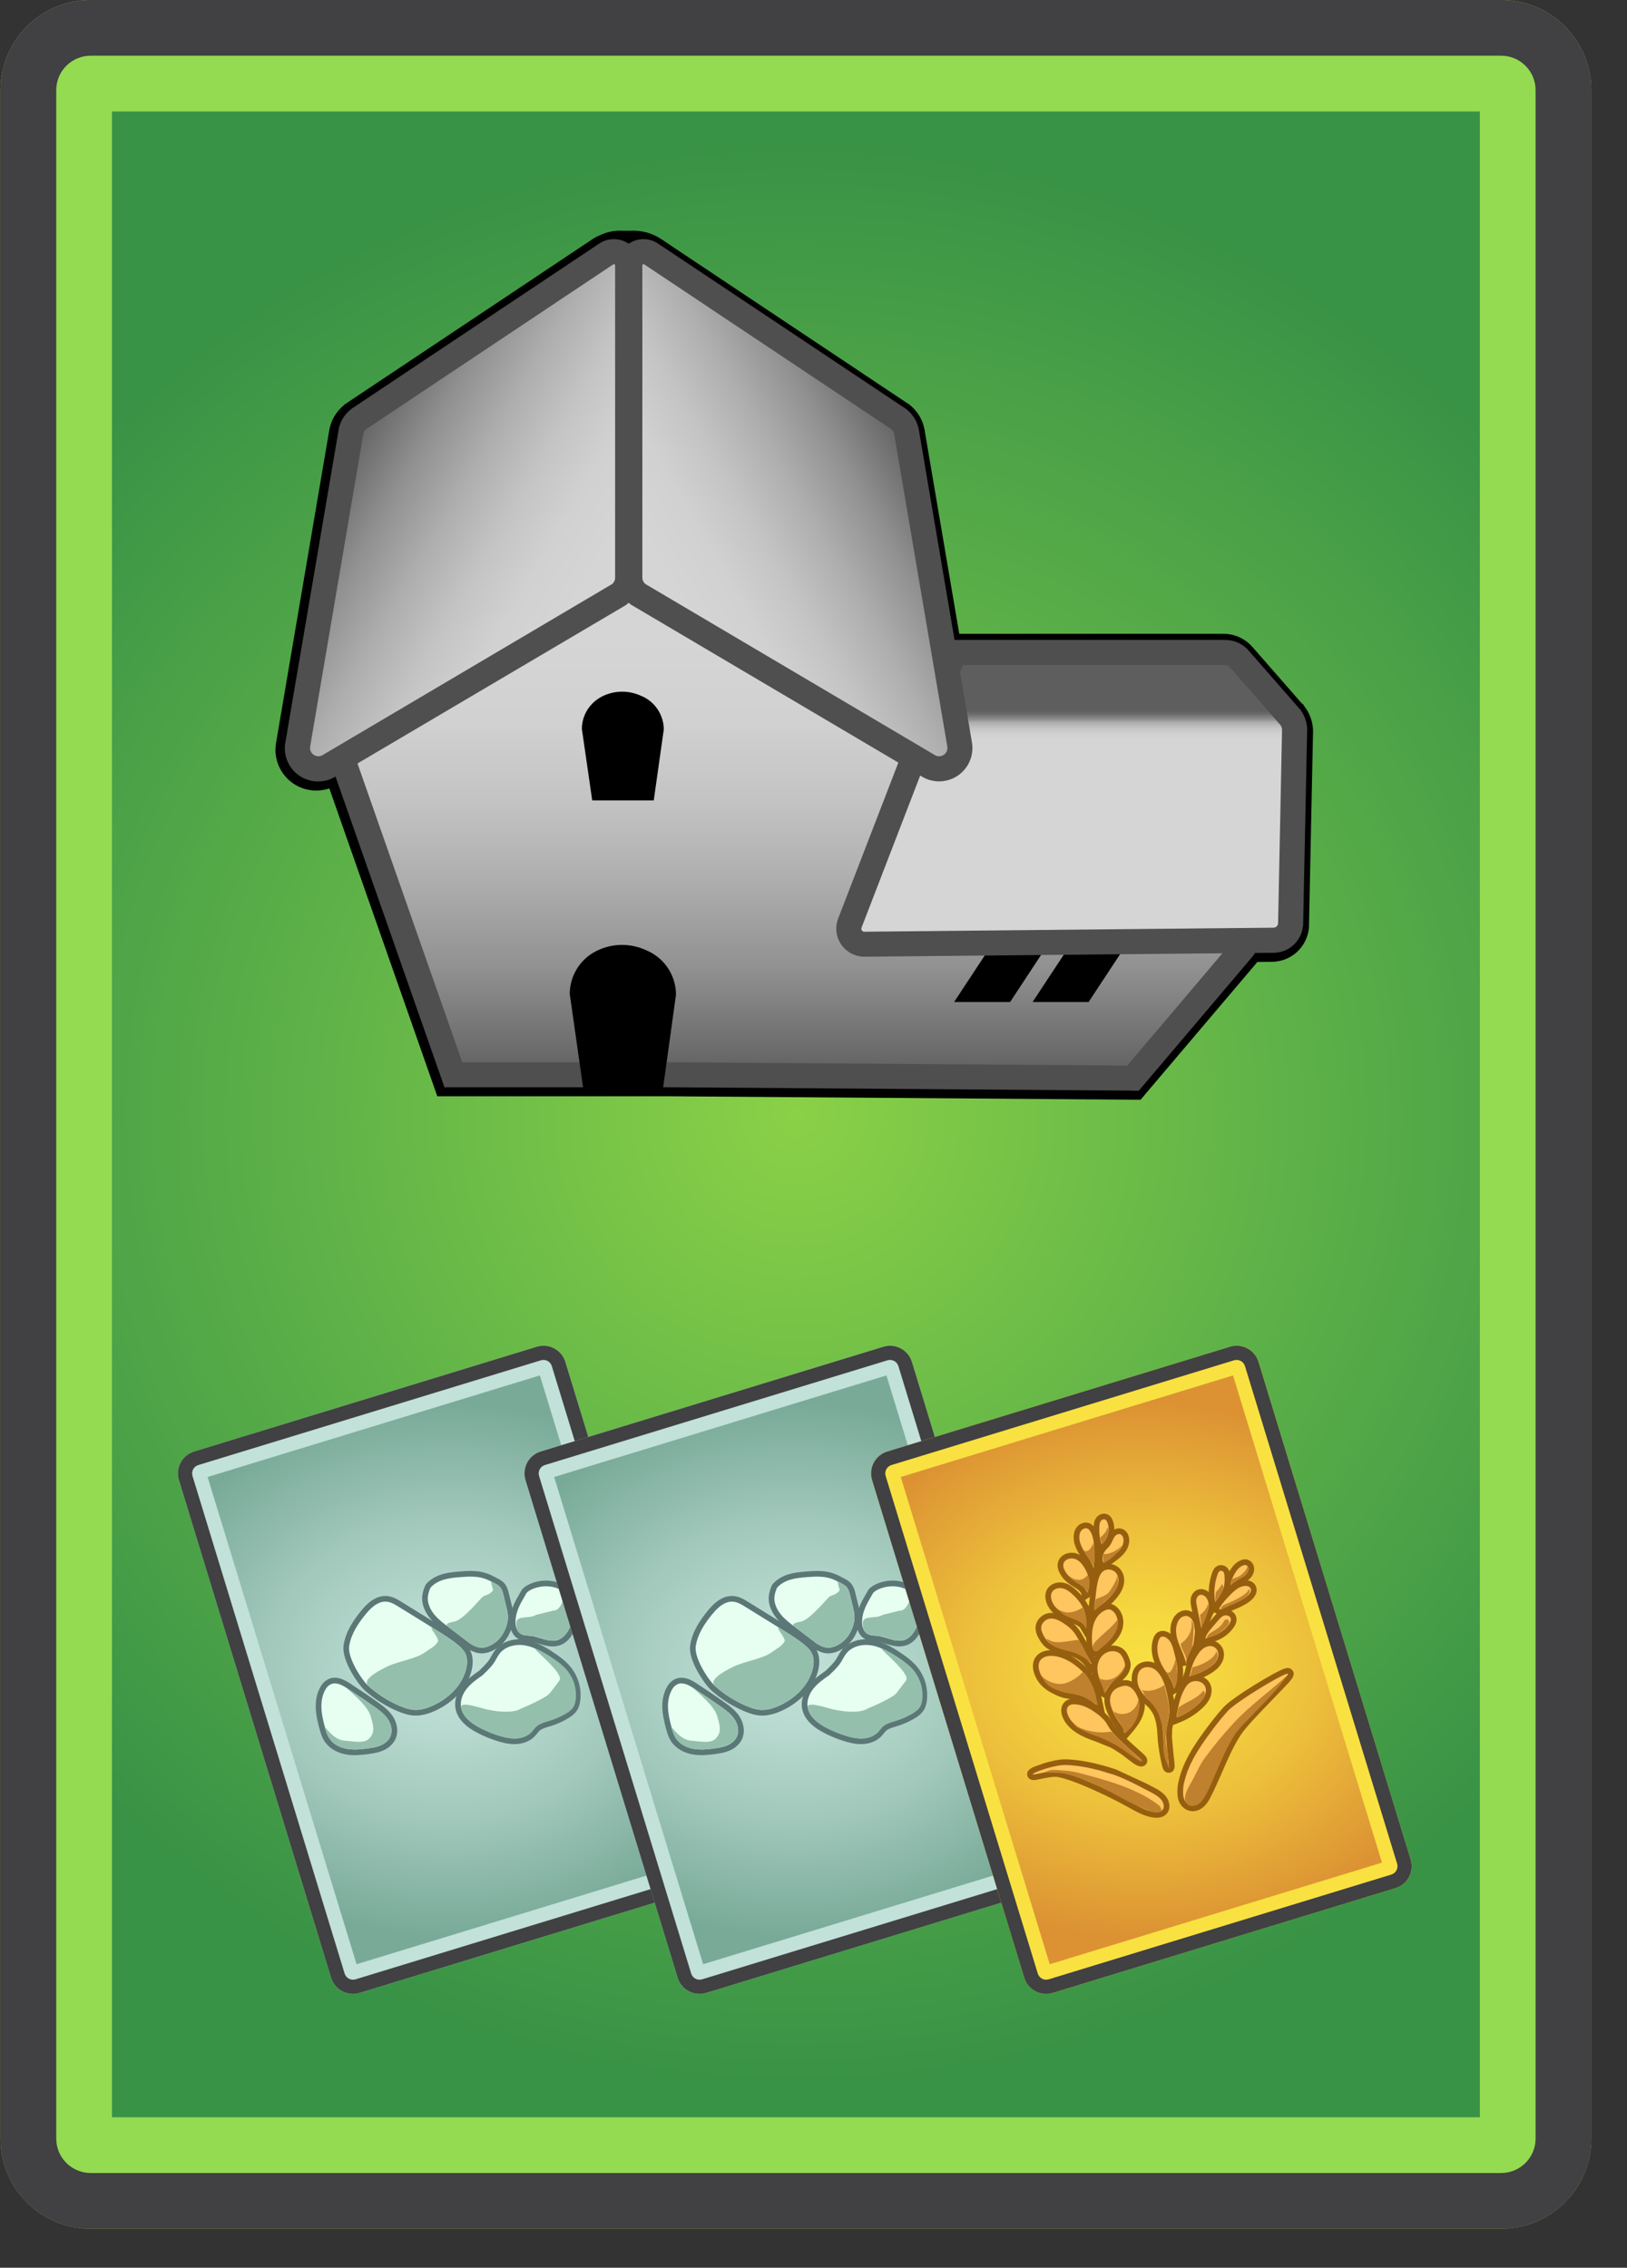 <svg width="292" height="407" viewBox="0 0 292 407" fill="none" xmlns="http://www.w3.org/2000/svg">
<rect x="0" y="0" width="292" height="407" fill="#333333" stroke="none"/>
<g clip-path="url(#clip0_930_3914)">
<path d="M16.264 390C14.628 389.998 13.06 389.348 11.903 388.191C10.746 387.034 10.096 385.466 10.094 383.83V16.169C10.096 14.533 10.747 12.965 11.903 11.809C13.06 10.652 14.628 10.002 16.264 10H269.425C271.06 10.002 272.628 10.653 273.785 11.809C274.941 12.966 275.592 14.534 275.594 16.169V383.83C275.592 385.466 274.941 387.034 273.785 388.19C272.628 389.347 271.06 389.998 269.425 390H16.264Z" fill="url(#paint0_radial_930_3914)"/>
<path d="M63.806 355.242C63.409 355.362 62.979 355.321 62.613 355.126C62.246 354.931 61.972 354.598 61.85 354.201L34.546 264.895C34.426 264.498 34.467 264.069 34.662 263.702C34.857 263.336 35.189 263.061 35.586 262.939L97.079 244.139C97.477 244.018 97.906 244.06 98.272 244.255C98.639 244.45 98.914 244.782 99.036 245.179L126.34 334.484C126.461 334.882 126.419 335.311 126.224 335.677C126.029 336.044 125.697 336.319 125.3 336.441L63.806 355.242Z" fill="url(#paint1_radial_930_3914)"/>
<path d="M96.891 246.852L123.625 334.297L63.993 352.528L37.259 265.083L96.891 246.852ZM96.336 241.71L34.843 260.51C33.802 260.829 32.93 261.549 32.419 262.51C31.907 263.471 31.799 264.597 32.116 265.638L59.419 354.943C60.082 357.113 62.378 358.334 64.547 357.67L126.04 338.87C128.209 338.207 129.43 335.911 128.766 333.742L101.463 244.436C100.8 242.267 98.505 241.046 96.336 241.71Z" fill="#C2E1D8"/>
<path d="M97.079 244.139C97.477 244.018 97.906 244.06 98.272 244.255C98.639 244.45 98.914 244.782 99.036 245.179L126.339 334.484C126.46 334.882 126.418 335.311 126.223 335.678C126.028 336.044 125.696 336.319 125.299 336.441L63.806 355.241C63.409 355.362 62.98 355.32 62.613 355.125C62.246 354.931 61.971 354.598 61.849 354.201L34.546 264.895C34.425 264.498 34.467 264.069 34.662 263.702C34.857 263.335 35.189 263.061 35.587 262.939L97.079 244.139ZM96.336 241.71L34.843 260.51C33.802 260.829 32.93 261.549 32.419 262.51C31.907 263.471 31.799 264.597 32.116 265.638L59.419 354.943C60.082 357.113 62.378 358.334 64.547 357.67L126.04 338.87C128.209 338.207 129.43 335.911 128.766 333.742L101.463 244.436C100.8 242.267 98.505 241.046 96.336 241.71Z" fill="#414042"/>
<path d="M76.576 307.081C75.772 307.327 75.035 307.427 74.323 307.388C73.308 307.331 72.343 306.973 71.615 306.668C69.481 305.772 67.511 304.526 65.787 302.982C64.539 301.865 61.81 297.722 62.167 295.363C62.534 292.944 63.991 290.909 65.219 289.406C65.877 288.601 66.902 287.484 68.191 287.09C68.6 286.965 69.014 286.92 69.422 286.955C70.346 287.035 71.156 287.536 71.807 287.938L78.558 292.115C79.931 292.965 81.351 293.844 82.619 294.924C83.075 295.313 83.585 295.793 83.912 296.41C84.383 297.299 84.458 298.446 84.131 299.728C83.411 302.553 81.09 305.107 77.921 306.561C77.443 306.78 77.003 306.95 76.574 307.081H76.576Z" fill="#E7FFF1"/>
<path d="M68.34 287.575C68.672 287.474 69.019 287.429 69.379 287.461C70.166 287.529 70.869 287.955 71.54 288.37L78.291 292.547C79.67 293.401 81.056 294.258 82.29 295.311C82.744 295.698 83.184 296.12 83.464 296.648C83.936 297.54 83.89 298.624 83.64 299.602C82.891 302.54 80.466 304.835 77.711 306.099C77.295 306.289 76.866 306.461 76.427 306.595C75.751 306.802 75.054 306.919 74.35 306.88C73.471 306.831 72.623 306.54 71.811 306.199C69.73 305.324 67.808 304.109 66.125 302.603C64.972 301.571 62.343 297.582 62.669 295.439C62.995 293.296 64.24 291.406 65.612 289.727C66.35 288.825 67.269 287.903 68.34 287.575ZM68.043 286.604C66.621 287.038 65.526 288.227 64.826 289.084C63.557 290.637 62.05 292.746 61.665 295.286C61.254 297.993 64.315 302.345 65.448 303.36C67.214 304.943 69.231 306.219 71.418 307.136C72.183 307.457 73.201 307.834 74.294 307.894C75.067 307.938 75.862 307.83 76.724 307.567C77.174 307.429 77.635 307.251 78.134 307.022C81.44 305.505 83.867 302.825 84.624 299.853C84.983 298.447 84.892 297.174 84.361 296.172C83.994 295.48 83.441 294.957 82.948 294.537C81.651 293.432 80.214 292.543 78.825 291.683L72.074 287.506C71.377 287.075 70.51 286.539 69.466 286.448C68.986 286.408 68.503 286.461 68.043 286.604Z" fill="#5B7776"/>
<path d="M67.922 313.939C67.302 314.128 66.666 314.222 66.068 314.302C64.885 314.46 63.511 314.609 62.177 314.373C60.682 314.108 59.415 313.352 58.702 312.298C58.235 311.609 58.003 310.815 57.787 309.995C57.482 308.831 57.183 307.587 57.168 306.294C57.157 305.272 57.334 303.792 58.242 302.549C58.301 302.473 58.751 301.919 59.461 301.702C59.623 301.653 59.788 301.624 59.951 301.618C60.879 301.581 61.702 302.032 62.399 302.458L65.744 304.692L67.276 305.764C68.199 306.409 69.246 307.14 69.965 308.167C70.81 309.372 71.011 310.814 70.49 311.93C70.133 312.695 69.426 313.334 68.5 313.728C68.318 313.806 68.123 313.877 67.92 313.939H67.922Z" fill="#E7FFF1"/>
<path d="M59.613 302.189C59.73 302.152 59.852 302.131 59.975 302.126C60.751 302.096 61.476 302.488 62.139 302.892L65.457 305.11L66.989 306.181C67.932 306.839 68.894 307.518 69.553 308.459C70.212 309.4 70.52 310.674 70.034 311.716C69.699 312.432 69.033 312.952 68.305 313.262C68.131 313.335 67.954 313.399 67.775 313.454C67.201 313.629 66.599 313.72 66.002 313.8C64.763 313.965 63.498 314.092 62.267 313.873C61.036 313.654 59.825 313.05 59.124 312.015C58.691 311.374 58.477 310.614 58.28 309.867C57.972 308.694 57.691 307.501 57.678 306.289C57.665 305.077 57.939 303.829 58.654 302.849C58.654 302.849 59.033 302.366 59.611 302.189H59.613ZM59.316 301.217C58.475 301.475 57.952 302.1 57.856 302.223L57.845 302.236L57.835 302.25C57.051 303.324 56.646 304.724 56.663 306.3C56.678 307.651 56.985 308.931 57.298 310.125C57.525 310.99 57.772 311.828 58.283 312.584C59.072 313.751 60.46 314.585 62.09 314.874C63.496 315.123 64.916 314.97 66.137 314.807C66.756 314.724 67.415 314.627 68.072 314.426L68.703 314.197C69.744 313.753 70.544 313.025 70.954 312.146C71.552 310.866 71.334 309.23 70.385 307.876C69.614 306.776 68.528 306.018 67.57 305.348L66.038 304.277L62.666 302.025C61.904 301.561 61.002 301.069 59.933 301.112C59.723 301.12 59.515 301.156 59.314 301.217H59.316Z" fill="#5B7776"/>
<path d="M93.867 312.294C93.471 312.415 93.052 312.487 92.622 312.51C91.468 312.569 90.351 312.28 89.507 312.021C88.247 311.635 87.025 311.132 85.857 310.52C83.714 309.396 82.498 308.035 82.242 306.475C82.041 305.249 82.468 303.877 83.412 302.71C84.219 301.713 85.252 300.988 86.254 300.289C86.439 300.122 87.757 298.917 88.302 298.047L88.62 297.497C88.816 297.145 89.018 296.782 89.284 296.445C89.826 295.76 90.601 295.249 91.526 294.966C92.397 294.7 93.355 294.643 94.297 294.804C96.104 295.111 97.669 296.075 98.994 296.954C100.03 297.642 101.21 298.47 102.097 299.599C103.322 301.166 103.876 303.154 103.639 305.128C103.567 305.714 103.434 306.164 103.219 306.545C102.827 307.238 102.173 307.683 101.585 308.026C100.695 308.545 99.751 308.964 98.769 309.275L98.148 309.465C97.491 309.666 96.864 309.881 96.422 310.311C96.287 310.442 96.163 310.599 96.032 310.765L95.656 311.215C95.198 311.703 94.579 312.076 93.867 312.294Z" fill="#E7FFF1"/>
<path d="M91.674 295.452C92.484 295.205 93.375 295.163 94.211 295.305C95.852 295.583 97.325 296.457 98.712 297.378C99.805 298.103 100.886 298.883 101.697 299.913C102.834 301.376 103.35 303.227 103.133 305.066C103.081 305.493 102.986 305.921 102.775 306.296C102.453 306.866 101.892 307.257 101.327 307.587C100.47 308.087 99.56 308.491 98.614 308.791L98.42 308.851L97.997 308.979C97.29 309.195 96.589 309.438 96.066 309.946C95.777 310.226 95.56 310.573 95.284 310.866C94.861 311.317 94.311 311.626 93.717 311.807C93.352 311.918 92.975 311.983 92.594 312.002C91.598 312.053 90.608 311.827 89.654 311.534C88.424 311.158 87.231 310.667 86.091 310.07C84.567 309.27 83.02 308.09 82.742 306.392C82.546 305.196 83.043 303.971 83.806 303.029C84.569 302.087 85.576 301.381 86.569 300.687C86.569 300.687 88.101 299.322 88.731 298.316C89.054 297.8 89.303 297.237 89.68 296.76C90.187 296.12 90.892 295.691 91.672 295.452H91.674ZM91.377 294.481C90.354 294.793 89.492 295.364 88.886 296.13C88.594 296.499 88.381 296.881 88.176 297.251L87.872 297.778C87.434 298.476 86.368 299.502 85.939 299.89C84.961 300.573 83.863 301.347 83.018 302.39C81.982 303.669 81.517 305.188 81.741 306.557C82.024 308.283 83.329 309.768 85.621 310.97C86.816 311.597 88.067 312.111 89.358 312.506C90.242 312.777 91.415 313.08 92.648 313.017C93.12 312.992 93.58 312.912 94.016 312.779C94.812 312.536 95.507 312.115 96.026 311.562C96.18 311.399 96.313 311.229 96.431 311.079L96.775 310.675C97.136 310.325 97.7 310.132 98.295 309.95L98.504 309.887L98.718 309.822C99.808 309.494 100.856 309.039 101.84 308.465C102.486 308.087 103.209 307.594 103.66 306.795C103.909 306.354 104.062 305.844 104.142 305.19C104.394 303.082 103.803 300.959 102.496 299.285C101.561 298.097 100.342 297.241 99.274 296.531C97.805 295.556 96.196 294.611 94.382 294.303C93.38 294.129 92.351 294.19 91.377 294.481Z" fill="#5B7776"/>
<path d="M100.214 294.836C99.493 295.057 98.676 295.026 97.642 294.74L96.882 294.509C96.352 294.341 95.851 294.182 95.339 294.116L94.861 294.07C94.31 294.027 93.686 293.978 93.146 293.628C92.457 293.183 92.043 292.311 92.01 291.238C91.955 289.469 92.792 287.829 93.427 286.749L94.093 285.586L94.133 285.543C94.471 285.181 94.916 284.899 95.534 284.656L96.03 284.482C97.758 283.954 99.635 284.15 101.053 285.006C102.782 286.051 103.782 288.092 103.484 289.971C103.393 290.54 103.192 291.082 103.011 291.546C102.53 292.779 101.796 294.26 100.374 294.783L100.216 294.836H100.214Z" fill="#E7FFF1"/>
<path d="M96.178 284.969C97.705 284.502 99.426 284.618 100.789 285.442C102.291 286.349 103.256 288.159 102.981 289.892C102.9 290.398 102.724 290.884 102.537 291.362C102.067 292.567 101.412 293.86 100.198 294.307L100.067 294.351C99.332 294.576 98.524 294.458 97.778 294.251C96.987 294.033 96.218 293.718 95.404 293.613C94.728 293.526 93.994 293.573 93.422 293.203C92.788 292.792 92.541 291.977 92.518 291.223C92.472 289.728 93.107 288.296 93.865 287.007L94.504 285.89C94.833 285.538 95.272 285.306 95.72 285.129L96.178 284.969ZM95.881 283.997L95.347 284.184C94.656 284.456 94.152 284.778 93.761 285.196L93.68 285.283L93.621 285.385L92.982 286.502C92.321 287.627 91.442 289.355 91.501 291.255C91.54 292.497 92.038 293.518 92.869 294.055C93.517 294.475 94.24 294.532 94.82 294.578L95.273 294.62C95.741 294.681 96.22 294.833 96.728 294.994L97.506 295.231C98.637 295.543 99.545 295.572 100.363 295.322L100.547 295.26C102.159 294.668 102.962 293.063 103.482 291.731C103.673 291.243 103.885 290.67 103.983 290.052C104.313 287.974 103.215 285.721 101.313 284.572C99.752 283.629 97.773 283.419 95.881 283.997Z" fill="#5B7776"/>
<path d="M87.496 296.067C86.133 296.484 85.156 295.986 84.631 295.719C84.243 295.521 83.911 295.268 83.59 295.023L80.08 292.349C79.245 291.713 78.382 291.056 77.669 290.224C76.838 289.256 76.357 288.192 76.277 287.147C76.188 285.986 76.775 284.79 76.8 284.739L76.828 284.683L76.869 284.635C77.482 283.92 78.38 283.366 79.466 283.034L79.559 283.006C80.498 282.732 81.455 282.639 82.519 282.553C84.121 282.424 85.562 282.354 86.969 282.791C87.678 283.011 88.344 283.358 88.933 283.664C89.336 283.874 89.838 284.135 90.194 284.578C90.56 285.033 90.703 285.583 90.817 286.025L91.421 288.506C91.567 289.146 91.687 289.727 91.675 290.345C91.666 290.831 91.574 291.346 91.393 291.92C90.922 293.413 90.046 294.639 88.925 295.371C88.424 295.699 87.956 295.926 87.496 296.067Z" fill="#E7FFF1"/>
<path d="M79.615 283.519L79.701 283.493C80.629 283.222 81.597 283.136 82.559 283.059C83.986 282.944 85.453 282.851 86.819 283.275C87.475 283.478 88.088 283.796 88.698 284.113C89.1 284.323 89.513 284.542 89.797 284.896C90.082 285.25 90.21 285.709 90.325 286.152L90.924 288.618C91.053 289.183 91.177 289.755 91.166 290.335C91.157 290.821 91.055 291.302 90.907 291.766C90.508 293.031 89.757 294.22 88.647 294.945C88.165 295.26 87.734 295.462 87.347 295.58C86.264 295.911 85.507 295.595 84.861 295.266C84.514 295.09 84.204 294.854 83.897 294.618L80.386 291.944C79.561 291.316 78.728 290.68 78.052 289.892C77.376 289.104 76.861 288.142 76.781 287.107C76.703 286.072 77.252 284.965 77.252 284.965C77.862 284.255 78.719 283.793 79.615 283.519ZM79.317 282.547C78.139 282.907 77.159 283.515 76.483 284.304L76.4 284.4L76.344 284.513C76.275 284.652 75.672 285.908 75.77 287.185C75.859 288.338 76.382 289.503 77.284 290.554C78.031 291.427 78.916 292.101 79.772 292.753L83.282 295.427C83.606 295.673 83.972 295.952 84.4 296.171C85.275 296.617 86.273 296.971 87.644 296.552C88.151 296.397 88.662 296.15 89.203 295.796C90.421 295 91.371 293.677 91.877 292.072C92.073 291.451 92.174 290.889 92.183 290.353C92.197 289.623 92.034 288.911 91.916 288.392L91.308 285.897C91.189 285.434 91.025 284.799 90.588 284.258C90.166 283.733 89.612 283.444 89.166 283.212C88.559 282.896 87.871 282.538 87.118 282.305C85.626 281.841 84.133 281.913 82.478 282.046C81.385 282.134 80.401 282.23 79.416 282.517L79.317 282.547Z" fill="#5B7776"/>
<path d="M83.634 299.593C83.883 298.615 83.93 297.531 83.458 296.639C83.179 296.111 82.739 295.688 82.284 295.301C81.05 294.249 79.665 293.391 78.286 292.538C76.035 291.145 78.985 293.94 78.59 294.623C78.079 295.51 77.33 295.791 76.35 296.508C74.6 297.788 71.514 298.091 69.34 299.173C67.399 300.139 64.967 301.561 66.12 302.594C67.803 304.099 69.724 305.314 71.806 306.19C72.618 306.531 73.466 306.822 74.345 306.871C75.505 306.935 76.65 306.574 77.705 306.09C80.46 304.825 82.885 302.53 83.634 299.593ZM66.984 306.17L65.452 305.099L62.134 302.881C61.471 302.476 65.799 305.732 66.456 307.826C67.113 309.92 67.254 310.837 66.392 311.88C65.483 312.978 63.892 312.575 61.75 312.395C59.608 312.215 58.112 309.362 58.304 310.11C58.764 311.9 59.765 313.496 62.263 313.863C64.052 314.126 64.759 313.955 65.998 313.789C66.782 313.684 67.573 313.561 68.3 313.251C69.027 312.941 69.694 312.422 70.029 311.705C70.516 310.664 70.208 309.39 69.548 308.449C68.888 307.508 67.927 306.828 66.984 306.17ZM98.884 297.383C97.488 296.465 96.97 296.271 96.236 295.94C94.712 295.249 101.442 300.314 100.396 301.623L98.799 303.746C98.162 304.754 93.478 306.659 93.478 306.659C92.474 307.356 89.946 307.391 87.343 306.796C86.154 306.524 82.563 305.251 82.758 306.446C83.034 308.145 84.592 309.322 86.126 310.119C87.275 310.714 88.476 311.201 89.715 311.575C90.676 311.865 91.674 312.089 92.678 312.035C93.682 311.981 94.703 311.621 95.393 310.892C95.672 310.597 95.891 310.25 96.184 309.968C96.868 309.31 97.85 309.092 98.757 308.805C99.711 308.503 100.629 308.097 101.495 307.594C102.066 307.263 102.633 306.869 102.958 306.298C103.172 305.923 103.269 305.493 103.323 305.067C103.433 304.156 103.364 303.231 103.117 302.347C102.871 301.463 102.453 300.636 101.887 299.913C101.073 298.883 99.984 298.106 98.884 297.383ZM101.044 285.489C99.418 284.857 101.26 286.429 100.976 287.377C100.838 287.839 100.254 289.11 99.324 289.055L96.196 289.829C95.103 290.606 92.606 289.82 92.653 291.314C92.676 292.069 92.714 292.752 93.348 293.162C93.92 293.533 95.003 293.536 95.68 293.623C96.494 293.728 97.27 294.111 98.061 294.33C98.852 294.549 99.561 294.499 100.332 294.217C101.546 293.771 102.2 292.477 102.67 291.272C102.857 290.794 103.034 290.308 103.114 289.802C103.39 288.069 102.679 286.125 101.044 285.489ZM80.382 291.935L83.892 294.609C84.2 294.844 84.511 295.08 84.856 295.256C85.733 295.703 86.817 296.127 88.641 294.935C89.752 294.21 90.503 293.022 90.902 291.757C91.048 291.293 91.152 290.812 91.161 290.325C91.171 289.746 91.048 289.173 90.919 288.608L90.319 286.142C90.204 285.699 90.079 285.243 89.791 284.886C89.503 284.529 89.093 284.313 88.691 284.104C88.082 283.787 88.069 283.602 88.205 284.276C88.466 285.57 88.733 285.236 88.146 285.789C87.443 286.451 86.98 286.126 86.352 286.859L85.022 288.309C84.294 289.048 82.76 290.67 81.768 290.973C81.227 291.139 79.556 291.306 80.382 291.935Z" fill="#94BFAC"/>
<path d="M126.005 355.243C125.608 355.363 125.178 355.322 124.812 355.127C124.446 354.932 124.17 354.599 124.049 354.202L96.745 264.896C96.625 264.499 96.667 264.07 96.862 263.703C97.056 263.337 97.389 263.062 97.785 262.94L159.279 244.14C159.677 244.019 160.105 244.061 160.472 244.256C160.839 244.451 161.113 244.783 161.235 245.18L188.539 334.485C188.66 334.882 188.618 335.312 188.423 335.678C188.228 336.045 187.895 336.32 187.498 336.442L126.005 355.243Z" fill="url(#paint2_radial_930_3914)"/>
<path d="M159.089 246.852L185.824 334.297L126.192 352.528L99.458 265.083L159.089 246.852ZM158.535 241.71L97.042 260.51C96.001 260.829 95.129 261.549 94.618 262.51C94.107 263.471 93.998 264.597 94.315 265.638L121.618 354.943C122.282 357.113 124.577 358.334 126.746 357.67L188.24 338.87C190.409 338.207 191.63 335.911 190.966 333.742L163.663 244.436C163 242.267 160.704 241.046 158.535 241.71Z" fill="#C2E1D8"/>
<path d="M159.277 244.139C159.675 244.018 160.104 244.06 160.471 244.255C160.837 244.45 161.112 244.782 161.234 245.179L188.537 334.484C188.658 334.882 188.617 335.311 188.422 335.678C188.227 336.044 187.894 336.319 187.497 336.441L126.004 355.241C125.607 355.362 125.178 355.32 124.811 355.125C124.444 354.931 124.17 354.598 124.047 354.201L96.744 264.895C96.624 264.498 96.666 264.069 96.861 263.703C97.055 263.336 97.388 263.061 97.784 262.939L159.277 244.139ZM158.535 241.71L97.042 260.51C96.001 260.829 95.129 261.549 94.618 262.51C94.107 263.471 93.998 264.597 94.315 265.638L121.618 354.943C122.282 357.113 124.577 358.334 126.746 357.67L188.24 338.87C190.409 338.207 191.63 335.911 190.966 333.742L163.663 244.436C163 242.267 160.704 241.046 158.535 241.71Z" fill="#414042"/>
<path d="M138.775 307.081C137.971 307.327 137.234 307.427 136.521 307.388C135.506 307.331 134.541 306.973 133.814 306.668C131.68 305.772 129.71 304.526 127.986 302.982C126.738 301.865 124.008 297.722 124.366 295.363C124.733 292.944 126.19 290.909 127.419 289.406C128.077 288.601 129.102 287.484 130.391 287.09C130.799 286.965 131.214 286.92 131.622 286.955C132.546 287.035 133.356 287.536 134.007 287.938L140.758 292.115C142.131 292.965 143.551 293.844 144.819 294.924C145.275 295.313 145.785 295.793 146.112 296.41C146.583 297.299 146.658 298.446 146.331 299.728C145.611 302.553 143.29 305.107 140.122 306.561C139.644 306.78 139.203 306.95 138.775 307.081Z" fill="#E7FFF1"/>
<path d="M130.539 287.575C130.875 287.471 131.227 287.432 131.578 287.461C132.365 287.529 133.068 287.955 133.739 288.37L140.49 292.547C141.87 293.401 143.255 294.258 144.489 295.311C144.943 295.698 145.383 296.12 145.663 296.648C146.135 297.54 146.089 298.624 145.839 299.602C145.09 302.54 142.665 304.835 139.91 306.099C139.494 306.289 139.065 306.461 138.626 306.595C137.951 306.802 137.253 306.919 136.55 306.88C135.67 306.831 134.822 306.54 134.011 306.199C131.929 305.325 130.008 304.109 128.325 302.603C127.172 301.571 124.543 297.582 124.868 295.439C125.193 293.296 126.44 291.406 127.812 289.727C128.55 288.825 129.469 287.903 130.539 287.575ZM130.242 286.604C128.821 287.038 127.726 288.227 127.025 289.084C125.756 290.637 124.25 292.746 123.864 295.286C123.453 297.993 126.514 302.345 127.647 303.36C129.413 304.942 131.431 306.218 133.617 307.136C134.382 307.457 135.4 307.834 136.494 307.894C137.267 307.938 138.062 307.83 138.924 307.567C139.374 307.429 139.835 307.251 140.334 307.022C143.64 305.505 146.066 302.825 146.824 299.853C147.183 298.447 147.092 297.174 146.561 296.172C146.194 295.48 145.641 294.957 145.148 294.537C143.852 293.432 142.415 292.543 141.025 291.683L134.274 287.506C133.577 287.075 132.71 286.539 131.666 286.448C131.186 286.408 130.703 286.461 130.242 286.604Z" fill="#5B7776"/>
<path d="M130.126 313.939C129.506 314.129 128.871 314.223 128.272 314.303C127.089 314.461 125.716 314.61 124.381 314.373C122.886 314.108 121.62 313.352 120.907 312.299C120.44 311.609 120.208 310.816 119.992 309.996C119.687 308.832 119.388 307.588 119.374 306.294C119.362 305.272 119.54 303.793 120.448 302.55C120.765 302.157 121.188 301.863 121.667 301.703C121.826 301.654 121.99 301.626 122.157 301.619C123.085 301.582 123.907 302.033 124.605 302.458L127.95 304.693L129.482 305.764C130.405 306.409 131.452 307.14 132.172 308.167C133.016 309.373 133.218 310.815 132.696 311.93C132.339 312.695 131.632 313.334 130.706 313.729C130.525 313.806 130.33 313.877 130.126 313.939Z" fill="#E7FFF1"/>
<path d="M121.815 302.189C121.932 302.152 122.054 302.131 122.177 302.126C122.954 302.096 123.678 302.488 124.342 302.892L127.66 305.11L129.192 306.181C130.134 306.839 131.097 307.518 131.756 308.459C132.415 309.4 132.723 310.674 132.237 311.716C131.902 312.432 131.236 312.952 130.508 313.262C130.334 313.335 130.158 313.399 129.978 313.454C129.404 313.629 128.803 313.72 128.206 313.8C126.966 313.965 125.702 314.092 124.471 313.873C123.24 313.654 122.029 313.05 121.328 312.015C120.895 311.374 120.681 310.614 120.484 309.867C120.176 308.694 119.895 307.501 119.882 306.289C119.869 305.077 120.143 303.829 120.859 302.849C120.858 302.85 121.238 302.366 121.815 302.189ZM121.518 301.217C120.677 301.475 120.155 302.1 120.059 302.223L120.048 302.236L120.038 302.25C119.254 303.324 118.849 304.724 118.866 306.3C118.881 307.651 119.188 308.931 119.502 310.125C119.729 310.99 119.975 311.828 120.487 312.584C121.276 313.751 122.664 314.585 124.293 314.874C125.699 315.123 127.12 314.97 128.34 314.807C128.96 314.724 129.619 314.627 130.276 314.426L130.907 314.197C131.948 313.753 132.747 313.025 133.158 312.146C133.755 310.866 133.537 309.23 132.588 307.876C131.817 306.776 130.731 306.018 129.774 305.348L128.242 304.277L124.87 302.025C124.109 301.561 123.206 301.069 122.137 301.112C121.927 301.12 121.719 301.156 121.518 301.217Z" fill="#5B7776"/>
<path d="M156.067 312.294C155.671 312.415 155.252 312.487 154.821 312.51C153.668 312.569 152.551 312.28 151.706 312.021C150.446 311.634 149.224 311.132 148.056 310.52C145.914 309.396 144.697 308.035 144.441 306.475C144.241 305.249 144.667 303.877 145.612 302.71C146.418 301.713 147.452 300.988 148.453 300.289C148.638 300.122 149.957 298.917 150.501 298.047L150.819 297.497C151.014 297.145 151.217 296.782 151.483 296.445C152.025 295.76 152.801 295.249 153.725 294.966C154.596 294.7 155.554 294.643 156.496 294.804C158.303 295.111 159.867 296.075 161.192 296.954C162.228 297.642 163.408 298.47 164.296 299.599C165.52 301.166 166.075 303.154 165.837 305.128C165.765 305.714 165.632 306.164 165.417 306.545C165.026 307.238 164.371 307.683 163.783 308.026C162.893 308.545 161.949 308.964 160.968 309.275L160.346 309.465C159.689 309.666 159.063 309.881 158.62 310.311C158.485 310.442 158.361 310.599 158.231 310.765L157.855 311.215C157.397 311.703 156.779 312.076 156.067 312.294Z" fill="#E7FFF1"/>
<path d="M153.877 295.452C154.687 295.205 155.578 295.163 156.414 295.305C158.055 295.583 159.528 296.457 160.915 297.378C162.007 298.103 163.089 298.883 163.9 299.913C165.031 301.352 165.56 303.25 165.336 305.066C165.284 305.493 165.189 305.921 164.978 306.296C164.656 306.866 164.095 307.257 163.53 307.587C162.673 308.087 161.763 308.491 160.818 308.791L160.624 308.851L160.201 308.979C159.494 309.195 158.793 309.438 158.27 309.946C157.981 310.226 157.764 310.573 157.488 310.866C157.065 311.317 156.515 311.626 155.921 311.807C155.557 311.919 155.177 311.982 154.798 312.002C153.802 312.053 152.812 311.827 151.858 311.534C150.628 311.158 149.435 310.668 148.296 310.07C146.772 309.27 145.225 308.09 144.946 306.392C144.75 305.196 145.247 303.971 146.01 303.029C146.773 302.087 147.78 301.381 148.773 300.687C148.773 300.687 150.306 299.322 150.935 298.316C151.258 297.8 151.507 297.237 151.885 296.76C152.392 296.12 153.097 295.691 153.877 295.452ZM153.58 294.481C152.556 294.793 151.695 295.364 151.088 296.13C150.796 296.499 150.584 296.881 150.378 297.251L150.074 297.778C149.637 298.476 148.571 299.502 148.141 299.89C147.164 300.573 146.065 301.347 145.221 302.39C144.185 303.669 143.72 305.188 143.944 306.557C144.227 308.283 145.532 309.768 147.824 310.97C149.019 311.597 150.271 312.111 151.561 312.506C152.445 312.777 153.618 313.08 154.851 313.017C155.315 312.994 155.774 312.914 156.219 312.779C157.015 312.536 157.71 312.115 158.229 311.562C158.383 311.399 158.517 311.229 158.634 311.079L158.978 310.675C159.339 310.325 159.903 310.132 160.499 309.95L160.707 309.887L160.922 309.822C162.012 309.494 163.059 309.039 164.043 308.465C164.69 308.087 165.412 307.594 165.863 306.795C166.112 306.354 166.265 305.844 166.345 305.19C166.597 303.082 166.006 300.959 164.699 299.285C163.764 298.097 162.546 297.241 161.477 296.531C160.008 295.556 158.399 294.611 156.585 294.303C155.583 294.129 154.554 294.19 153.58 294.481Z" fill="#5B7776"/>
<path d="M162.414 294.836C161.693 295.057 160.875 295.026 159.842 294.74L159.081 294.509C158.551 294.341 158.051 294.182 157.538 294.116L157.06 294.07C156.509 294.027 155.885 293.978 155.345 293.628C154.656 293.183 154.242 292.311 154.208 291.238C154.154 289.469 154.991 287.829 155.625 286.749L156.291 285.586L156.331 285.543C156.669 285.181 157.114 284.899 157.732 284.656L158.229 284.482C159.956 283.954 161.834 284.15 163.251 285.006C164.981 286.051 165.98 288.092 165.682 289.971C165.591 290.54 165.391 291.082 165.209 291.546C164.728 292.779 163.994 294.26 162.573 294.783L162.414 294.836Z" fill="#E7FFF1"/>
<path d="M158.376 284.969C159.903 284.502 161.624 284.618 162.987 285.441C164.489 286.349 165.454 288.159 165.179 289.891C165.098 290.398 164.922 290.884 164.735 291.361C164.265 292.567 163.611 293.86 162.397 294.306L162.265 294.35C161.53 294.575 160.722 294.457 159.976 294.251C159.186 294.032 158.416 293.717 157.602 293.612C156.926 293.525 156.193 293.572 155.62 293.202C154.987 292.792 154.74 291.977 154.716 291.223C154.669 289.728 155.305 288.296 156.063 287.006L156.702 285.89C157.031 285.538 157.469 285.306 157.918 285.129L158.376 284.969ZM158.079 283.997L157.545 284.183C156.854 284.456 156.35 284.777 155.959 285.196L155.878 285.282L155.82 285.385L155.181 286.501C154.52 287.626 153.641 289.354 153.7 291.254C153.739 292.497 154.237 293.517 155.068 294.055C155.716 294.475 156.439 294.532 157.019 294.577L157.472 294.62C157.939 294.68 158.419 294.833 158.926 294.994L159.705 295.23C160.836 295.543 161.744 295.572 162.562 295.322L162.747 295.26C164.358 294.667 165.162 293.063 165.681 291.731C165.872 291.243 166.084 290.67 166.182 290.051C166.512 287.974 165.414 285.721 163.513 284.572C161.951 283.628 159.971 283.419 158.079 283.997Z" fill="#5B7776"/>
<path d="M149.695 296.067C148.332 296.484 147.356 295.987 146.831 295.72C146.443 295.522 146.111 295.269 145.789 295.024L142.28 292.35C141.445 291.714 140.582 291.056 139.868 290.224C139.038 289.256 138.556 288.192 138.476 287.147C138.387 285.986 138.974 284.79 138.999 284.74L139.027 284.684L139.068 284.636C139.681 283.92 140.579 283.366 141.665 283.034L141.759 283.006C142.698 282.732 143.655 282.639 144.718 282.554C146.321 282.425 147.761 282.354 149.169 282.791C149.878 283.011 150.544 283.358 151.132 283.664C151.535 283.874 152.037 284.135 152.393 284.578C152.76 285.033 152.902 285.584 153.017 286.026L153.621 288.506C153.766 289.147 153.886 289.727 153.875 290.345C153.866 290.831 153.773 291.346 153.593 291.92C153.121 293.414 152.245 294.64 151.125 295.372C150.623 295.699 150.156 295.927 149.695 296.067Z" fill="#E7FFF1"/>
<path d="M141.814 283.52L141.901 283.494C142.828 283.224 143.797 283.138 144.76 283.06C146.186 282.946 147.652 282.852 149.019 283.277C149.675 283.48 150.289 283.798 150.898 284.115C151.3 284.324 151.714 284.544 151.998 284.897C152.282 285.25 152.411 285.71 152.525 286.153L153.126 288.619C153.254 289.184 153.378 289.757 153.368 290.336C153.359 290.823 153.255 291.304 153.109 291.768C152.71 293.033 151.958 294.221 150.848 294.947C150.366 295.261 149.936 295.463 149.548 295.582C148.466 295.913 147.708 295.596 147.062 295.267C146.717 295.091 146.406 294.855 146.098 294.62L142.588 291.946C141.762 291.317 140.93 290.682 140.254 289.894C139.578 289.106 139.062 288.144 138.983 287.109C138.904 286.074 139.454 284.967 139.454 284.967C140.063 284.256 140.919 283.794 141.814 283.52ZM141.517 282.549C140.339 282.909 139.359 283.516 138.683 284.305L138.601 284.401L138.544 284.514C138.475 284.653 137.872 285.909 137.97 287.186C138.059 288.34 138.582 289.505 139.483 290.555C140.232 291.428 141.117 292.102 141.972 292.754L145.482 295.428C145.805 295.674 146.172 295.954 146.6 296.172C147.476 296.618 148.474 296.973 149.844 296.553C150.351 296.399 150.861 296.151 151.403 295.797C152.621 295.001 153.571 293.679 154.078 292.073C154.273 291.452 154.374 290.89 154.383 290.355C154.397 289.624 154.235 288.913 154.116 288.393L153.509 285.898C153.389 285.435 153.225 284.8 152.789 284.26C152.367 283.735 151.812 283.446 151.367 283.214C150.76 282.898 150.072 282.539 149.319 282.306C147.826 281.843 146.334 281.915 144.678 282.047C143.586 282.135 142.602 282.231 141.617 282.519L141.517 282.549Z" fill="#5B7776"/>
<path d="M145.833 299.593C146.082 298.615 146.129 297.531 145.657 296.639C145.378 296.111 144.938 295.688 144.483 295.301C143.249 294.249 141.864 293.391 140.484 292.538C138.234 291.145 141.183 293.94 140.789 294.623C140.278 295.51 139.529 295.791 138.548 296.508C136.798 297.788 133.712 298.091 131.539 299.173C129.598 300.139 127.166 301.561 128.319 302.594C130.002 304.099 131.923 305.315 134.005 306.19C134.816 306.531 135.664 306.822 136.544 306.871C137.703 306.935 138.848 306.574 139.904 306.09C142.659 304.825 145.084 302.53 145.833 299.593ZM129.183 306.17L127.651 305.099L124.333 302.881C123.67 302.476 127.998 305.732 128.655 307.826C129.312 309.92 129.454 310.837 128.591 311.88C127.682 312.978 126.091 312.575 123.949 312.395C121.807 312.215 120.311 309.362 120.503 310.11C120.963 311.9 121.965 313.496 124.463 313.863C126.252 314.126 126.958 313.955 128.197 313.789C128.981 313.684 129.772 313.561 130.5 313.251C131.228 312.941 131.894 312.422 132.229 311.705C132.715 310.664 132.408 309.39 131.748 308.449C131.088 307.508 130.126 306.828 129.183 306.17ZM161.084 297.383C159.688 296.465 159.169 296.271 158.436 295.94C156.912 295.249 163.641 300.314 162.595 301.623L160.998 303.746C160.361 304.754 155.677 306.659 155.677 306.659C154.673 307.356 152.145 307.391 149.542 306.796C148.353 306.524 144.762 305.251 144.957 306.446C145.234 308.145 146.791 309.322 148.325 310.119C149.474 310.714 150.676 311.201 151.914 311.575C152.875 311.865 153.873 312.089 154.878 312.035C155.883 311.981 156.903 311.621 157.593 310.892C157.872 310.597 158.091 310.25 158.384 309.968C159.067 309.31 160.05 309.092 160.956 308.805C161.911 308.503 162.829 308.097 163.695 307.594C164.265 307.263 164.832 306.869 165.158 306.298C165.372 305.923 165.469 305.493 165.522 305.067C165.752 303.248 165.223 301.35 164.087 299.913C163.272 298.883 162.183 298.106 161.084 297.383ZM163.243 285.489C161.617 284.857 163.459 286.429 163.175 287.377C163.037 287.839 162.453 289.11 161.524 289.055L158.396 289.829C157.303 290.606 154.806 289.82 154.853 291.314C154.876 292.069 154.914 292.752 155.548 293.162C156.12 293.533 157.203 293.536 157.879 293.623C158.693 293.728 159.47 294.111 160.26 294.33C161.05 294.549 161.76 294.499 162.53 294.217C163.744 293.771 164.398 292.477 164.869 291.272C165.055 290.794 165.232 290.308 165.312 289.802C165.588 288.069 164.878 286.125 163.243 285.489ZM142.582 291.935L146.092 294.609C146.401 294.844 146.711 295.08 147.056 295.256C147.934 295.703 149.017 296.127 150.842 294.935C151.952 294.21 152.704 293.022 153.103 291.757C153.249 291.293 153.353 290.812 153.362 290.325C153.372 289.746 153.249 289.173 153.12 288.608L152.52 286.142C152.405 285.699 152.279 285.243 151.992 284.886C151.705 284.529 151.294 284.313 150.892 284.104C150.283 283.787 150.27 283.602 150.406 284.276C150.666 285.57 150.934 285.236 150.347 285.789C149.644 286.451 149.181 286.126 148.553 286.859L147.222 288.309C146.494 289.048 144.961 290.67 143.968 290.973C143.427 291.139 141.756 291.306 142.582 291.935Z" fill="#94BFAC"/>
<path d="M188.205 355.243C187.808 355.363 187.379 355.322 187.012 355.127C186.645 354.932 186.37 354.599 186.249 354.202L158.945 264.896C158.824 264.499 158.866 264.07 159.061 263.703C159.256 263.337 159.588 263.062 159.985 262.94L221.479 244.14C221.876 244.019 222.305 244.061 222.671 244.256C223.038 244.451 223.312 244.783 223.435 245.18L250.739 334.485C250.859 334.883 250.818 335.312 250.623 335.679C250.428 336.046 250.096 336.32 249.698 336.442L188.205 355.243Z" fill="url(#paint3_radial_930_3914)"/>
<path d="M221.293 246.852L248.027 334.297L188.395 352.528L161.661 265.083L221.293 246.852ZM220.738 241.71L159.245 260.51C158.204 260.829 157.332 261.549 156.821 262.51C156.31 263.471 156.201 264.597 156.518 265.638L183.822 354.943C184.485 357.113 186.78 358.334 188.95 357.67L250.443 338.87C251.485 338.551 252.357 337.832 252.868 336.87C253.379 335.909 253.488 334.784 253.17 333.742L225.866 244.436C225.203 242.267 222.907 241.046 220.738 241.71Z" fill="#F9E141"/>
<path d="M221.48 244.139C221.878 244.018 222.307 244.06 222.674 244.255C223.041 244.45 223.315 244.782 223.437 245.179L250.741 334.484C250.862 334.882 250.82 335.311 250.625 335.678C250.43 336.045 250.098 336.319 249.7 336.441L188.207 355.241C187.81 355.362 187.381 355.321 187.014 355.126C186.647 354.931 186.372 354.598 186.251 354.201L158.947 264.895C158.827 264.498 158.869 264.069 159.063 263.702C159.258 263.335 159.59 263.061 159.987 262.939L221.48 244.139ZM220.738 241.71L159.245 260.51C158.204 260.829 157.332 261.549 156.821 262.51C156.31 263.471 156.201 264.597 156.518 265.638L183.822 354.943C184.485 357.113 186.78 358.334 188.95 357.67L250.443 338.87C251.485 338.551 252.357 337.832 252.868 336.87C253.379 335.909 253.488 334.784 253.17 333.742L225.866 244.436C225.203 242.267 222.907 241.046 220.738 241.71Z" fill="#414042"/>
<path d="M214.693 324.462C214.452 324.537 214.198 324.569 213.945 324.555C213.125 324.507 212.381 323.931 212.05 323.09C211.784 322.412 211.8 321.71 211.842 320.991C211.863 320.627 211.907 320.154 212.056 319.695C212.758 316.525 214.613 313.674 216.514 311.066L219.961 306.752C221.508 305.043 229.201 300.402 230.749 299.928C230.888 299.886 231.258 299.773 231.517 300.045C231.95 300.502 231.432 301.07 230.648 301.93C230.035 302.602 229.145 303.517 228.202 304.485C225.924 306.826 223.09 309.74 222.102 311.322C220.82 313.373 219.843 315.62 218.897 317.793C218.241 319.299 217.564 320.856 216.786 322.35C216.528 322.847 216.239 323.367 215.799 323.794C215.488 324.101 215.109 324.33 214.693 324.462Z" fill="#FFC55E"/>
<path d="M230.896 300.415C231.032 300.373 231.119 300.365 231.148 300.396C231.501 300.768 223.531 308.074 221.67 311.053C219.48 314.56 218.231 318.473 216.335 322.116C216.092 322.583 215.832 323.054 215.445 323.43C215.195 323.673 214.881 323.874 214.545 323.977C214.361 324.034 214.168 324.059 213.975 324.049C213.295 324.008 212.754 323.494 212.523 322.905C212.292 322.316 212.311 321.659 212.349 321.021C212.372 320.623 212.419 320.212 212.546 319.83C213.214 316.787 215.015 313.985 216.924 311.366C217.994 309.897 219.107 308.452 220.337 307.093C221.772 305.508 229.381 300.878 230.896 300.415ZM230.599 299.443C228.936 299.951 221.193 304.633 219.584 306.412C218.494 307.616 217.42 308.959 216.103 310.768C214.174 313.414 212.291 316.311 211.564 319.563C211.404 320.068 211.357 320.574 211.334 320.961C211.291 321.709 211.273 322.503 211.577 323.277C211.98 324.301 212.897 325.003 213.915 325.063C214.229 325.081 214.542 325.042 214.841 324.948C215.318 324.803 215.771 324.53 216.153 324.159C216.646 323.68 216.958 323.119 217.236 322.586C218.022 321.075 218.703 319.51 219.362 317.997C220.3 315.84 221.271 313.611 222.532 311.592C223.491 310.056 226.305 307.164 228.566 304.841L231.023 302.273C231.368 301.894 231.617 301.603 231.781 301.383C232.403 300.554 232.181 300.009 231.886 299.697C231.668 299.468 231.269 299.238 230.599 299.443Z" fill="#965F0F"/>
<path d="M208.274 325.636C207.803 325.78 207.309 325.746 206.977 325.693C205.523 325.461 204.275 324.764 203.068 324.09L202.864 323.977C200.167 322.477 197.387 321.133 194.536 319.951C193.129 319.368 191.608 318.781 190.015 318.443C189.153 318.26 187.669 318.572 186.687 318.779C185.566 319.016 185.004 319.134 184.87 318.535C184.797 318.208 184.707 317.803 187.521 316.942C188.398 316.674 190.055 316.23 191.297 316.266C193.131 316.32 195.09 316.634 197.465 317.253L200.143 318.064C202.041 318.746 203.821 319.673 205.543 320.57L206.764 321.206C207.611 321.647 209.187 322.468 209.358 323.958C209.404 324.363 209.326 324.733 209.13 325.027C208.934 325.321 208.649 325.521 208.274 325.636Z" fill="#FFC55E"/>
<path d="M187.671 317.427C188.871 317.06 190.292 316.744 191.284 316.773C193.348 316.834 195.37 317.23 197.338 317.743L199.972 318.541C201.834 319.209 203.575 320.116 205.309 321.019L206.53 321.655C207.572 322.198 208.726 322.892 208.854 324.014C208.883 324.262 208.852 324.527 208.708 324.745C208.572 324.949 208.365 325.077 208.126 325.15C207.794 325.251 207.401 325.246 207.058 325.191C205.614 324.96 204.355 324.224 203.112 323.532C200.398 322.023 197.599 320.67 194.731 319.481C193.242 318.864 191.723 318.285 190.122 317.945C188.521 317.605 185.428 318.7 185.366 318.423C185.335 318.279 186.374 317.824 187.671 317.427ZM187.374 316.456L185.616 317.088C185.111 317.307 184.169 317.716 184.375 318.643C184.427 318.877 184.688 319.624 185.868 319.454L186.793 319.276C187.676 319.09 189.154 318.778 189.911 318.939C191.463 319.269 192.958 319.845 194.342 320.42C197.175 321.594 199.938 322.93 202.618 324.42L202.821 324.533C204.067 325.228 205.355 325.948 206.898 326.194C207.283 326.255 207.86 326.293 208.423 326.121C208.907 325.973 209.298 325.692 209.554 325.307C209.817 324.911 209.924 324.424 209.864 323.898C209.662 322.14 207.93 321.238 207 320.754L205.778 320.117L200.315 317.585C199.515 317.297 198.65 317.035 197.594 316.76C195.182 316.131 193.186 315.812 191.314 315.757C189.998 315.719 188.28 316.179 187.374 316.456Z" fill="#965F0F"/>
<path d="M204.946 316.527L204.86 316.532C204.329 316.553 203.671 316.062 202.553 315.192L201.433 314.357L199.532 313.184C198.721 312.764 197.859 312.456 196.946 312.129L194.87 311.326C192.885 310.438 191.581 309.208 191.099 307.77C190.832 306.973 190.964 306.235 191.452 305.795C191.619 305.644 191.823 305.531 192.059 305.459C192.384 305.367 192.724 305.339 193.06 305.374C194.897 305.518 196.423 306.569 197.411 307.347C197.833 307.679 198.317 308.086 198.704 308.581C198.939 308.881 199.128 309.199 199.311 309.507L199.487 309.8C200.279 311.09 202.338 312.916 203.701 314.124C205.199 315.453 205.469 315.692 205.378 316.108C205.357 316.201 205.311 316.288 205.246 316.358C205.181 316.428 205.099 316.479 205.008 316.507L204.946 316.526V316.527Z" fill="#FFC55E"/>
<path d="M192.208 305.945C192.464 305.866 192.753 305.859 193.02 305.88C194.575 306.002 195.928 306.825 197.098 307.746C197.538 308.093 197.965 308.459 198.305 308.894C198.592 309.261 198.812 309.67 199.055 310.066C200.449 312.336 205.258 315.899 204.86 316.021C204.854 316.023 204.847 316.024 204.84 316.024C204.284 316.046 202.757 314.63 201.716 313.934L199.767 312.732C198.284 311.964 196.609 311.547 195.078 310.862C193.547 310.177 192.091 309.128 191.582 307.608C191.422 307.13 191.393 306.533 191.793 306.172C191.912 306.064 192.054 305.992 192.208 305.945ZM191.911 304.973C191.603 305.067 191.334 305.217 191.112 305.418C190.47 305.998 190.285 306.937 190.618 307.932C191.146 309.508 192.544 310.842 194.663 311.79C195.361 312.102 196.08 312.359 196.776 312.608L199.299 313.635C199.933 313.964 200.552 314.378 201.15 314.778C201.468 314.991 201.861 315.297 202.241 315.593C203.453 316.535 204.173 317.067 204.88 317.039C204.975 317.036 205.068 317.02 205.158 316.993C205.335 316.938 205.496 316.838 205.622 316.701C205.748 316.564 205.836 316.397 205.876 316.215C206.015 315.574 205.566 315.145 205.17 314.766L204.039 313.743C202.699 312.555 200.674 310.759 199.921 309.534L199.749 309.247L199.105 308.267C198.685 307.73 198.172 307.299 197.727 306.948C196.686 306.129 195.075 305.022 193.101 304.867C192.649 304.832 192.26 304.866 191.911 304.973Z" fill="#965F0F"/>
<path d="M196.206 306.245L196.139 306.182C195.241 305.351 194.052 304.766 192.791 304.533L192.128 304.432L190.997 304.231C190.422 304.084 189.899 303.847 189.464 303.634C188.949 303.383 188.285 303.034 187.716 302.559C186.892 301.873 186.289 300.937 186.016 299.923C185.778 299.033 185.875 298.256 186.298 297.675C186.586 297.279 187.007 296.994 187.547 296.828C188.063 296.67 188.69 296.631 189.312 296.716C190.965 296.943 192.568 297.771 194.212 299.247C194.699 299.684 195.065 300.064 195.366 300.443C196.641 302.056 197.068 304.095 197.446 305.895L197.642 306.831L196.206 306.245Z" fill="#FFC55E"/>
<path d="M187.697 297.313C188.186 297.164 188.743 297.149 189.245 297.218C191.042 297.465 192.586 298.468 193.875 299.624C194.268 299.977 194.645 300.348 194.969 300.758C196.149 302.249 196.564 304.154 196.95 305.998L196.485 305.808C195.513 304.907 194.249 304.284 192.885 304.033L191.124 303.737C190.621 303.609 190.148 303.401 189.688 303.177C189.104 302.892 188.532 302.576 188.043 302.168C187.299 301.552 186.764 300.722 186.509 299.79C186.348 299.19 186.325 298.502 186.71 297.973C186.948 297.645 187.3 297.434 187.697 297.313ZM187.4 296.341C186.761 296.537 186.238 296.894 185.888 297.376C185.372 298.084 185.247 299.011 185.527 300.054C185.827 301.168 186.489 302.196 187.392 302.948C188.003 303.458 188.702 303.826 189.242 304.09C189.701 304.314 190.253 304.564 190.872 304.722C191.279 304.826 191.676 304.881 192.06 304.934L192.7 305.032C193.868 305.247 194.967 305.787 195.795 306.554L195.93 306.679L196.101 306.749L196.566 306.939L198.337 307.662L197.944 305.79C197.556 303.935 197.116 301.834 195.766 300.128C195.447 299.724 195.061 299.325 194.553 298.868C192.831 297.322 191.14 296.454 189.383 296.212C188.892 296.144 188.15 296.112 187.4 296.341Z" fill="#965F0F"/>
<path d="M195.351 298.971C194.677 297.939 193.624 297.148 192.387 296.746C191.944 296.601 191.474 296.502 190.977 296.397C189.897 296.17 188.78 295.934 187.924 295.197C187.44 294.78 187.112 294.25 186.88 293.835C186.571 293.28 186.269 292.614 186.382 291.873C186.504 291.058 187.155 290.336 188.001 290.078C188.095 290.049 188.191 290.026 188.286 290.01C189.211 289.856 190.073 290.268 190.72 290.645C191.68 291.203 192.375 291.748 192.907 292.359C193.439 292.97 193.811 293.653 194.175 294.317L196.482 298.534L195.781 299.628L195.351 298.971Z" fill="#FFC55E"/>
<path d="M188.15 290.564C188.222 290.542 188.296 290.525 188.371 290.512C189.119 290.387 189.838 290.72 190.465 291.084C191.229 291.529 191.957 292.042 192.524 292.693C193.015 293.257 193.374 293.912 193.73 294.562L195.892 298.513L195.777 298.693C195.042 297.568 193.886 296.699 192.545 296.263C191.094 295.791 189.375 295.776 188.256 294.812C187.86 294.471 187.574 294.034 187.324 293.587C187.043 293.084 186.797 292.525 186.884 291.949C186.979 291.324 187.505 290.761 188.15 290.564ZM187.853 289.592C186.824 289.907 186.031 290.793 185.879 291.798C185.744 292.695 186.106 293.49 186.437 294.082C186.689 294.534 187.048 295.113 187.593 295.582C188.548 296.405 189.783 296.665 190.873 296.895L192.23 297.229C193.358 297.596 194.315 298.313 194.926 299.249L195.785 300.563L196.632 299.242L196.747 299.062L197.073 298.554L196.784 298.026L194.621 294.074C194.244 293.386 193.855 292.674 193.291 292.026C192.721 291.372 191.985 290.793 190.976 290.206C190.255 289.786 189.288 289.328 188.204 289.509C188.085 289.53 187.968 289.557 187.853 289.592Z" fill="#965F0F"/>
<path d="M195.025 288.927L195.55 288.659L195.632 288.612L196.48 288.164L196.357 289.27L196.208 290.591L195.025 288.927Z" fill="#FFC55E"/>
<path d="M195.869 289.06L195.852 289.212L195.781 289.111C195.811 289.096 195.839 289.076 195.869 289.06ZM197.091 287.266L195.395 288.161L195.301 288.215L194.271 288.74L194.952 289.699L195.024 289.801L196.563 291.966L196.862 289.326L196.879 289.172L197.091 287.266Z" fill="#965F0F"/>
<path d="M194.538 285.895C194.426 285.506 194.115 285.135 193.587 284.76L192.924 284.332L191.99 283.708C191.461 283.296 191.019 282.784 190.689 282.201C190.284 281.481 190.209 280.802 190.472 280.239C190.681 279.792 191.095 279.455 191.636 279.29C192.082 279.153 192.564 279.149 192.993 279.277C193.688 279.484 194.299 279.982 194.86 280.801C195.984 282.44 196.297 284.258 195.72 285.79L195.661 285.944L194.728 286.561L194.538 285.895Z" fill="#FFC55E"/>
<path d="M191.786 279.774C192.132 279.668 192.502 279.664 192.85 279.763C193.547 279.97 194.052 280.516 194.443 281.087C195.344 282.401 195.821 284.084 195.246 285.61L195.028 285.754C194.86 285.168 194.394 284.707 193.882 284.344L192.305 283.306C191.829 282.936 191.431 282.475 191.133 281.951C190.878 281.496 190.706 280.941 190.934 280.453C191.091 280.117 191.414 279.888 191.786 279.774ZM191.489 278.803C190.809 279.011 190.285 279.444 190.014 280.023C189.78 280.524 189.63 281.351 190.248 282.449C190.61 283.091 191.097 283.655 191.679 284.107C192.003 284.36 192.336 284.565 192.659 284.764L193.294 285.173C193.719 285.474 193.974 285.764 194.051 286.034L194.432 287.365L195.588 286.602L195.805 286.458L196.08 286.277L196.196 285.968C196.833 284.279 196.499 282.29 195.281 280.513C194.651 279.594 193.951 279.03 193.139 278.789C192.599 278.633 192.026 278.638 191.489 278.803Z" fill="#965F0F"/>
<path d="M195.747 281.562L195.711 281.437C195.494 280.716 195.062 280.069 194.604 279.384L194.221 278.801C193.672 277.937 193.063 276.78 193.224 275.494C193.291 274.959 193.487 274.53 193.806 274.218C193.988 274.042 194.209 273.912 194.452 273.838C194.788 273.735 195.13 273.753 195.416 273.887C195.726 274.033 195.921 274.288 196.041 274.468C196.644 275.371 196.79 276.442 196.857 277.464C196.944 278.786 196.923 280.113 196.795 281.432L196.692 282.493L195.747 281.562Z" fill="#FFC55E"/>
<path d="M194.601 274.325C194.802 274.263 195.018 274.262 195.2 274.348C195.382 274.434 195.511 274.59 195.618 274.751C196.153 275.552 196.287 276.54 196.35 277.499C196.435 278.794 196.415 280.093 196.289 281.384L196.196 281.292C195.892 280.281 195.219 279.424 194.649 278.528C194.079 277.632 193.594 276.619 193.727 275.558C193.771 275.206 193.893 274.844 194.16 274.583C194.285 274.464 194.436 274.375 194.601 274.325ZM194.304 273.353C193.984 273.45 193.692 273.622 193.452 273.855C193.053 274.243 192.8 274.789 192.719 275.431C192.535 276.895 193.244 278.211 193.792 279.074L194.182 279.667C194.617 280.319 195.029 280.936 195.223 281.584L195.298 281.833L195.483 282.015L195.576 282.108L197.095 283.605L197.301 281.482C197.431 280.136 197.452 278.782 197.364 277.432C197.292 276.339 197.133 275.19 196.463 274.187C196.31 273.957 196.057 273.628 195.632 273.428C195.214 273.239 194.741 273.212 194.304 273.353Z" fill="#965F0F"/>
<path d="M197.08 276.904L197.073 276.877C196.801 275.855 196.712 274.794 196.81 273.742C196.84 273.411 196.898 273.06 197.111 272.743C197.278 272.496 197.524 272.312 197.808 272.222C197.994 272.165 198.188 272.157 198.367 272.2C198.776 272.296 199.072 272.611 199.25 273.136C199.508 273.888 199.544 274.699 199.352 275.471C199.145 276.282 198.684 277.004 198.037 277.534L197.496 277.973L197.08 276.904Z" fill="#FFC55E"/>
<path d="M197.957 272.708C198.053 272.678 198.154 272.671 198.251 272.694C198.534 272.76 198.681 273.039 198.769 273.298C198.988 273.95 199.033 274.664 198.86 275.346C198.679 276.05 198.279 276.678 197.717 277.139L197.564 276.746C197.309 275.782 197.225 274.781 197.316 273.788C197.341 273.526 197.381 273.253 197.533 273.026C197.635 272.876 197.784 272.764 197.957 272.708ZM197.66 271.736C197.272 271.854 196.919 272.118 196.69 272.459C196.412 272.872 196.339 273.316 196.305 273.695C196.201 274.807 196.295 275.928 196.582 277.007L196.596 277.061L196.617 277.114L196.77 277.507L197.275 278.807L198.357 277.927C199.089 277.329 199.61 276.512 199.844 275.596C200.061 274.744 200.022 273.838 199.732 272.974C199.436 272.098 198.89 271.802 198.485 271.706C198.212 271.643 197.927 271.653 197.66 271.736Z" fill="#965F0F"/>
<path d="M197.978 280.911L197.547 280.774L197.47 280.518C197.217 279.676 197.397 278.737 197.953 278.007C198.089 277.828 198.239 277.672 198.384 277.521L198.718 277.151C198.933 276.877 199.086 276.556 199.262 276.165C199.393 275.877 199.541 275.551 199.811 275.275C199.993 275.089 200.218 274.951 200.466 274.872C200.678 274.808 200.895 274.797 201.096 274.841C201.538 274.939 201.897 275.3 202.057 275.806C202.302 276.58 202.084 277.523 201.473 278.326C200.966 278.992 200.296 279.48 199.649 279.952L198.229 280.984L197.978 280.911Z" fill="#FFC55E"/>
<path d="M200.614 275.358C200.736 275.321 200.863 275.31 200.986 275.337C201.29 275.404 201.484 275.679 201.572 275.959C201.788 276.643 201.526 277.416 201.068 278.019C200.61 278.622 199.973 279.086 199.349 279.541L198.131 280.427L197.956 280.371C197.751 279.691 197.903 278.911 198.357 278.315C198.585 278.014 198.882 277.762 199.116 277.465C199.378 277.133 199.554 276.752 199.724 276.375C199.843 276.112 199.965 275.843 200.173 275.631C200.296 275.505 200.447 275.412 200.614 275.358ZM200.317 274.386C199.988 274.489 199.69 274.672 199.448 274.918C199.114 275.259 198.939 275.645 198.799 275.954C198.637 276.314 198.498 276.607 198.318 276.836C198.236 276.94 198.13 277.052 198.017 277.169L197.548 277.699C196.894 278.559 196.683 279.667 196.983 280.664L197.138 281.177L197.648 281.34L197.824 281.395L198.313 281.551L198.729 281.248L199.946 280.362C200.593 279.892 201.325 279.359 201.876 278.634C202.598 277.685 202.84 276.598 202.541 275.652C202.326 274.971 201.827 274.483 201.206 274.345C200.912 274.282 200.605 274.296 200.317 274.386Z" fill="#965F0F"/>
<path d="M209.875 317.644L209.615 317.688L209.418 317.538C208.891 317.113 208.312 312.81 208.262 311.756C208.178 309.983 208.011 308.134 207.001 306.725C206.663 306.253 206.235 305.836 205.783 305.395C205.147 304.776 204.49 304.135 204.072 303.308C203.691 302.554 203.541 301.704 203.642 300.866C203.717 300.225 203.938 299.714 204.297 299.347C204.549 299.094 204.86 298.909 205.202 298.808C205.747 298.646 206.329 298.662 206.865 298.854C207.553 299.105 208.154 299.623 208.652 300.394C209.351 301.476 209.673 302.706 209.919 303.773C210.241 305.168 210.508 306.668 210.282 308.185L210.079 309.207L209.871 310.296C209.81 310.789 209.819 311.303 209.827 311.801C209.84 312.673 209.995 313.985 210.12 315.04C210.375 317.201 210.408 317.481 209.907 317.634L209.875 317.644Z" fill="#FFC55E"/>
<path d="M205.351 299.295C205.791 299.165 206.26 299.178 206.691 299.333C207.359 299.577 207.857 300.101 208.225 300.671C208.852 301.642 209.165 302.769 209.424 303.889C209.742 305.268 209.991 306.692 209.78 308.112L209.367 310.235C209.302 310.76 209.31 311.286 209.319 311.811C209.347 313.628 209.946 317.092 209.758 317.15L209.756 317.151C209.561 317.183 208.857 313.587 208.769 311.733C208.681 309.879 208.499 307.943 207.413 306.431C206.556 305.234 205.186 304.386 204.525 303.08C204.191 302.415 204.059 301.666 204.146 300.927C204.198 300.488 204.336 300.036 204.661 299.704C204.85 299.51 205.09 299.375 205.351 299.295ZM205.054 298.324C204.631 298.449 204.246 298.68 203.934 298.993C203.494 299.442 203.226 300.053 203.137 300.807C203.025 301.745 203.192 302.695 203.618 303.538C204.075 304.441 204.763 305.112 205.428 305.761C205.864 306.186 206.275 306.587 206.587 307.022C207.517 308.318 207.673 310.084 207.754 311.781C207.794 312.634 207.963 313.923 208.204 315.231C208.634 317.56 208.839 317.725 209.1 317.935C209.214 318.027 209.346 318.094 209.489 318.132C209.632 318.17 209.779 318.176 209.924 318.152L209.99 318.141L210.055 318.121C210.904 317.862 210.829 316.977 210.784 316.448L210.624 314.982L210.335 311.795L210.375 310.359C210.416 310.027 210.493 309.683 210.575 309.32L210.785 308.261C211.023 306.66 210.747 305.103 210.414 303.66C210.158 302.551 209.823 301.271 209.079 300.12C208.519 299.254 207.833 298.668 207.04 298.379C206.401 298.149 205.705 298.13 205.054 298.324Z" fill="#965F0F"/>
<path d="M210.662 307.887L210.674 307.815C210.933 306.318 211.256 304.455 212.172 302.84C212.399 302.439 212.727 301.935 213.252 301.586C213.438 301.462 213.64 301.367 213.854 301.302C214.959 300.964 216.203 301.423 216.687 302.345C217.032 303.002 217.018 303.831 216.651 304.62C216.31 305.353 215.72 305.937 215.307 306.313C214.185 307.331 212.833 308.162 211.396 308.717L210.783 308.954L210.662 307.887Z" fill="#FFC55E"/>
<path d="M214.003 301.789C214.841 301.532 215.857 301.854 216.239 302.582C216.528 303.135 216.464 303.821 216.192 304.406C215.92 304.991 215.46 305.489 214.967 305.937C213.884 306.92 212.601 307.708 211.215 308.243L211.176 307.902C211.461 306.258 211.77 304.581 212.616 303.09C212.848 302.681 213.13 302.279 213.535 302.009C213.68 301.913 213.837 301.839 214.003 301.789ZM213.706 300.817C213.442 300.898 213.195 301.014 212.971 301.164C212.351 301.577 211.967 302.175 211.732 302.589C210.772 304.282 210.441 306.193 210.175 307.729L210.15 307.873L210.166 308.017L210.205 308.359L210.354 309.665L211.581 309.191C213.075 308.614 214.482 307.749 215.65 306.689C216.096 306.285 216.733 305.652 217.113 304.834C217.548 303.901 217.557 302.908 217.138 302.11C216.545 300.978 215.037 300.41 213.706 300.817Z" fill="#965F0F"/>
<path d="M210.139 303C209.973 302.089 209.446 301.281 208.889 300.426L208.254 299.412C207.218 297.618 206.938 295.782 207.464 294.241C207.527 294.054 207.72 293.487 208.276 293.28L208.339 293.258C208.647 293.164 208.998 293.205 209.353 293.375C210.481 293.915 210.878 295.118 211.161 296.203C211.441 297.281 211.731 298.396 211.809 299.552C211.899 300.897 211.68 302.09 211.158 303.1L211.093 303.226L210.273 303.728L210.139 303Z" fill="#FFC55E"/>
<path d="M208.488 293.744C208.703 293.678 208.938 293.739 209.134 293.833C210.079 294.285 210.416 295.361 210.67 296.332C210.948 297.402 211.228 298.479 211.302 299.586C211.376 300.693 211.235 301.845 210.707 302.867L210.639 302.908C210.385 301.517 209.403 300.386 208.694 299.158C207.868 297.727 207.399 296.005 207.944 294.405C208.034 294.142 208.178 293.858 208.454 293.756C208.465 293.751 208.477 293.747 208.488 293.744ZM208.191 292.772L208.098 292.804C207.58 292.997 207.205 293.425 206.983 294.077C206.409 295.758 206.705 297.744 207.815 299.666L208.464 300.703C208.992 301.514 209.492 302.281 209.64 303.091L209.907 304.548L211.17 303.775L211.238 303.733L211.48 303.585L211.61 303.333C212.175 302.24 212.412 300.957 212.316 299.518C212.235 298.314 211.939 297.176 211.653 296.076C211.428 295.211 211.008 293.604 209.573 292.917C209.101 292.69 208.623 292.64 208.191 292.772Z" fill="#965F0F"/>
<path d="M212.417 298.978L212.391 298.83C212.256 297.954 211.909 297.138 211.542 296.275L211.156 295.341C210.755 294.314 210.278 292.774 210.769 291.266C210.929 290.774 211.169 290.372 211.484 290.074C211.717 289.852 212 289.687 212.307 289.591C212.515 289.527 212.733 289.501 212.95 289.516C213.514 289.557 214.048 289.895 214.378 290.423C214.648 290.853 214.751 291.325 214.833 291.77C214.991 292.621 215.119 293.623 214.881 294.611C214.725 295.259 214.425 295.863 214.133 296.447C213.72 297.277 213.328 298.061 213.42 298.831L212.417 298.978Z" fill="#FFC55E"/>
<path d="M212.453 290.077C212.601 290.032 212.756 290.011 212.91 290.022C213.352 290.054 213.724 290.341 213.944 290.692C214.164 291.043 214.255 291.455 214.33 291.861C214.49 292.725 214.595 293.621 214.385 294.492C214.02 296.002 212.732 297.377 212.914 298.892L212.888 298.743C212.695 297.486 212.087 296.341 211.626 295.157C211.165 293.973 210.846 292.662 211.249 291.423C211.366 291.064 211.546 290.713 211.831 290.443C212.008 290.275 212.22 290.15 212.453 290.077ZM212.155 289.106C211.773 289.224 211.423 289.429 211.133 289.705C210.756 290.063 210.47 290.534 210.283 291.108C209.742 292.771 210.25 294.426 210.679 295.526L211.071 296.474C211.426 297.307 211.76 298.094 211.884 298.897L211.885 298.907L211.887 298.917L211.912 299.065L213.922 298.771C213.848 298.151 214.205 297.434 214.584 296.674C214.888 296.065 215.203 295.434 215.372 294.731C215.633 293.65 215.496 292.58 215.329 291.676C215.242 291.205 215.123 290.66 214.805 290.153C214.389 289.489 213.708 289.061 212.982 289.009C212.703 288.99 212.422 289.023 212.155 289.106Z" fill="#965F0F"/>
<path d="M201.18 311.149L201.194 310.82C201.209 310.475 200.948 310.118 200.671 309.741L200.608 309.655C200.044 308.883 199.572 308.049 199.199 307.169C198.968 306.623 198.704 305.893 198.709 305.101C198.715 304.246 199.051 303.457 199.63 302.937C199.978 302.626 200.433 302.387 201.022 302.206L201.06 302.195C201.312 302.12 201.647 302.034 202.007 302.042C202.962 302.062 203.813 302.715 204.403 303.878C204.669 304.402 204.83 304.857 204.908 305.31C205.084 306.329 204.843 307.471 204.211 308.611C203.672 309.584 202.936 310.429 202.223 311.246L201.964 311.543L201.18 311.149Z" fill="#FFC55E"/>
<path d="M201.17 302.694L201.205 302.683C201.463 302.606 201.729 302.546 201.996 302.551C202.915 302.571 203.563 303.346 203.95 304.109C204.158 304.517 204.329 304.946 204.407 305.398C204.579 306.395 204.277 307.444 203.766 308.366C203.255 309.288 202.545 310.105 201.84 310.913L201.702 310.843C201.725 310.285 201.347 309.809 201.018 309.357C200.477 308.617 200.024 307.816 199.667 306.972C199.416 306.379 199.212 305.753 199.216 305.105C199.22 304.457 199.456 303.777 199.969 303.317C200.304 303.017 200.733 302.827 201.17 302.694ZM200.873 301.722C200.212 301.924 199.695 302.198 199.291 302.561C198.605 303.176 198.207 304.101 198.201 305.099C198.195 305.984 198.481 306.777 198.731 307.368C199.119 308.284 199.611 309.153 200.198 309.956L200.261 310.043C200.454 310.306 200.694 310.633 200.687 310.801L200.659 311.456L201.245 311.751L201.384 311.821L202.088 312.175L202.606 311.581C203.336 310.744 204.09 309.879 204.655 308.859C205.344 307.616 205.604 306.36 205.408 305.225C205.322 304.728 205.142 304.212 204.856 303.649C204.178 302.311 203.17 301.56 202.018 301.536C201.587 301.527 201.202 301.624 200.915 301.71L200.873 301.722Z" fill="#965F0F"/>
<path d="M197.671 303.843L197.637 303.597C197.571 303.121 197.367 302.66 197.151 302.172L196.917 301.626C196.507 300.61 196.365 299.701 196.484 298.847C196.634 297.769 197.241 296.809 198.107 296.278C198.321 296.147 198.551 296.045 198.791 295.972C199.696 295.695 200.649 295.849 201.278 296.372C201.758 296.772 202.005 297.317 202.202 297.846C202.282 298.062 202.37 298.316 202.4 298.597C202.492 299.459 202.018 300.212 201.604 300.692C201.325 301.016 201.011 301.298 200.707 301.57L200.168 302.071C199.632 302.601 199.192 303.22 198.867 303.901L198.63 304.399L197.671 303.843Z" fill="#FFC55E"/>
<path d="M198.94 296.459C199.638 296.245 200.429 296.326 200.953 296.763C201.343 297.088 201.554 297.559 201.726 298.024C201.802 298.227 201.873 298.435 201.896 298.652C201.961 299.26 201.643 299.871 201.221 300.361C200.799 300.851 200.272 301.253 199.81 301.712C199.228 302.291 198.751 302.962 198.409 303.684L198.141 303.529C198.039 302.792 197.667 302.127 197.389 301.437C197.068 300.642 196.868 299.779 196.988 298.918C197.108 298.057 197.583 297.197 198.374 296.713C198.551 296.604 198.742 296.519 198.94 296.459ZM198.643 295.487C198.359 295.574 198.089 295.695 197.842 295.846C196.849 296.455 196.153 297.551 195.981 298.778C195.85 299.723 196.003 300.716 196.447 301.817L196.687 302.378C196.888 302.833 197.078 303.262 197.134 303.668L197.202 304.16L197.631 304.408L197.899 304.564L198.854 305.116L199.327 304.12C199.626 303.492 200.032 302.921 200.527 302.432L201.047 301.949L201.99 301.025C202.678 300.227 202.995 299.369 202.906 298.544C202.871 298.22 202.776 297.933 202.678 297.67C202.469 297.104 202.177 296.461 201.604 295.983C200.845 295.351 199.711 295.161 198.643 295.487Z" fill="#965F0F"/>
<path d="M196.883 296.74C196.537 296.845 196.139 296.729 195.892 296.451C195.667 296.197 195.61 295.897 195.574 295.636C195.466 294.845 195.434 294.045 195.479 293.247C195.54 292.188 195.73 291.355 196.078 290.624C196.53 289.678 197.256 288.941 198.122 288.548C198.235 288.497 198.345 288.455 198.45 288.423C198.706 288.338 198.98 288.316 199.247 288.359C199.525 288.41 199.791 288.544 200.057 288.771C201.092 289.656 201.388 291.28 200.776 292.721C200.319 293.797 199.426 294.786 198.047 295.745L197.926 295.829L197.546 296.101L197.687 296.206L197.135 296.613C197.058 296.669 196.973 296.712 196.883 296.74Z" fill="#FFC55E"/>
<path d="M198.595 288.91C198.779 288.854 198.97 288.827 199.153 288.861C199.373 288.9 199.562 289.021 199.725 289.16C200.663 289.962 200.792 291.376 200.305 292.524C199.818 293.672 198.822 294.587 197.754 295.33C197.397 295.578 197.022 295.817 196.757 296.151L196.83 296.205C196.8 296.227 196.766 296.244 196.731 296.255C196.57 296.304 196.377 296.237 196.269 296.115C196.137 295.967 196.101 295.763 196.074 295.568C195.969 294.809 195.939 294.042 195.983 293.278C196.03 292.451 196.167 291.613 196.533 290.845C196.899 290.077 197.517 289.38 198.328 289.013C198.414 288.973 198.504 288.938 198.595 288.91ZM198.298 287.938C198.172 287.977 198.041 288.027 197.909 288.087C196.934 288.529 196.12 289.352 195.617 290.407C195.239 291.199 195.033 292.093 194.969 293.22C194.921 294.05 194.954 294.883 195.067 295.707C195.098 295.931 195.162 296.398 195.507 296.788C195.693 296.997 195.935 297.148 196.204 297.226C196.473 297.304 196.758 297.304 197.028 297.227C197.174 297.182 197.31 297.113 197.433 297.023L198.538 296.209L198.408 296.112C199.826 295.113 200.753 294.068 201.24 292.921C201.949 291.252 201.605 289.43 200.385 288.387C200.046 288.099 199.703 287.927 199.333 287.861C199.008 287.802 198.66 287.828 198.298 287.938Z" fill="#965F0F"/>
<path d="M194.338 291.979C193.966 291.348 193.135 291.051 192.255 290.736L191.703 290.534C189.844 289.819 188.57 288.598 188.206 287.184C188.022 286.468 188.12 285.806 188.481 285.318C188.722 284.992 189.078 284.751 189.511 284.618C189.921 284.493 190.381 284.474 190.804 284.567C191.581 284.737 192.187 285.201 192.677 285.633C193.633 286.474 194.319 287.329 194.776 288.245C195.329 289.353 195.517 290.519 195.321 291.619L194.98 293.07L194.338 291.979Z" fill="#FFC55E"/>
<path d="M189.66 285.103C189.992 285.002 190.362 284.99 190.696 285.063C191.337 285.203 191.869 285.597 192.342 286.014C193.145 286.721 193.855 287.533 194.323 288.472C194.791 289.411 195.008 290.482 194.822 291.53L194.776 291.721C194.22 290.776 192.959 290.472 191.886 290.06C190.431 289.5 189.068 288.493 188.699 287.057C188.576 286.581 188.581 286.037 188.89 285.62C189.076 285.368 189.352 285.198 189.66 285.103ZM189.363 284.132C188.825 284.296 188.38 284.601 188.073 285.015C187.619 285.628 187.492 286.443 187.715 287.309C188.27 289.466 190.338 290.552 191.521 291.008L192.085 291.214C192.876 291.497 193.623 291.764 193.901 292.236L195.185 294.418L195.765 291.954L195.811 291.762L195.817 291.735L195.822 291.707C196.037 290.499 195.833 289.223 195.232 288.018C194.745 287.041 194.019 286.136 193.014 285.251C192.506 284.804 191.809 284.266 190.913 284.07C190.406 283.959 189.856 283.981 189.363 284.132Z" fill="#965F0F"/>
<path d="M215.043 292.486C215.056 292.389 215.076 292.294 215.097 292.199L215.625 289.748L216.195 292.575L215.932 292.883L214.83 294.158L215.043 292.486Z" fill="#FFC55E"/>
<path d="M215.608 292.239L215.647 292.433L215.546 292.55C215.56 292.445 215.586 292.342 215.608 292.239ZM215.641 287.258L214.615 292.025L214.601 292.088L214.539 292.421L214.111 295.765L216.315 293.215L216.416 293.098L216.742 292.721L216.643 292.232L216.604 292.038L215.641 287.258Z" fill="#965F0F"/>
<path d="M215.752 294.282L215.822 293.962C215.98 293.233 216.433 292.628 216.885 292.07L218.421 290.286C218.622 290.067 218.897 289.767 219.275 289.579C219.353 289.541 219.434 289.509 219.517 289.483C220.158 289.287 221.002 289.485 221.304 290.156C221.458 290.499 221.52 291.075 220.942 291.87C220.193 292.901 219.093 293.694 217.845 294.103L217.704 294.147L217.432 294.228L217.174 294.303C216.989 294.36 216.775 294.432 216.582 294.535L216.298 294.687L215.752 294.282Z" fill="#FFC55E"/>
<path d="M219.669 289.969C220.119 289.831 220.666 289.97 220.843 290.364C221.017 290.751 220.797 291.209 220.534 291.571C219.85 292.512 218.832 293.246 217.69 293.62L217.558 293.661L217.029 293.817C216.793 293.889 216.561 293.971 216.345 294.087L216.321 294.069C216.456 293.448 216.867 292.902 217.283 292.389L218.798 290.628C219.006 290.403 219.223 290.173 219.504 290.034C219.557 290.008 219.612 289.986 219.669 289.969ZM219.372 288.997C219.262 289.031 219.155 289.073 219.052 289.124C218.589 289.354 218.265 289.708 218.05 289.942L216.493 291.75C216.003 292.355 215.51 293.016 215.328 293.854L215.189 294.494L215.715 294.885L215.739 294.903L216.256 295.287L216.825 294.982C216.986 294.903 217.153 294.838 217.325 294.789L217.575 294.715L217.855 294.633L218.005 294.586C219.354 294.144 220.544 293.285 221.356 292.168C222.076 291.176 221.978 290.414 221.769 289.948C221.39 289.104 220.359 288.695 219.372 288.997Z" fill="#965F0F"/>
<path d="M218.131 288.867L218.362 288.459C218.929 287.456 219.715 286.604 220.48 285.832C221.094 285.213 221.829 284.528 222.776 284.238L223.023 284.173C223.723 284.018 224.579 284.168 224.911 284.853C225.188 285.423 224.956 286.145 224.308 286.736C223.732 287.261 223.048 287.619 222.396 287.94L219.23 289.342L218.98 289.44L218.131 288.867Z" fill="#FFC55E"/>
<path d="M222.923 284.725L223.131 284.67C223.631 284.559 224.246 284.651 224.452 285.076C224.658 285.501 224.339 286.019 223.964 286.362C223.446 286.834 222.807 287.171 222.169 287.485L219.041 288.87L218.802 288.709C219.328 287.779 220.07 286.966 220.839 286.191C221.437 285.588 222.103 284.976 222.923 284.725ZM222.626 283.753C221.565 284.077 220.775 284.812 220.117 285.475C219.328 286.272 218.515 287.154 217.918 288.209L217.455 289.026L218.233 289.551L218.472 289.712L218.916 290.012L219.414 289.815L222.618 288.397C223.272 288.074 224.023 287.682 224.648 287.112C225.469 286.363 225.744 285.413 225.366 284.633C224.912 283.698 223.806 283.48 222.911 283.678L222.626 283.753Z" fill="#965F0F"/>
<path d="M196.181 285.996C196.291 285.021 196.405 284.013 196.742 283.033C196.901 282.572 197.183 281.913 197.798 281.51C197.955 281.408 198.125 281.329 198.303 281.275C198.686 281.162 199.092 281.152 199.48 281.243C199.869 281.335 200.228 281.525 200.521 281.797C201.135 282.388 201.386 283.305 201.193 284.252C201.051 284.952 200.695 285.64 200.073 286.417C199.156 287.563 197.959 288.54 196.611 289.241L195.764 289.682L196.181 285.996Z" fill="#FFC55E"/>
<path d="M198.449 281.761C199.041 281.58 199.739 281.752 200.166 282.163C200.688 282.665 200.837 283.441 200.693 284.151C200.549 284.861 200.143 285.513 199.674 286.1C198.793 287.2 197.656 288.124 196.374 288.791L196.683 286.053C196.791 285.093 196.901 284.126 197.22 283.199C197.385 282.719 197.628 282.227 198.074 281.936C198.19 281.86 198.317 281.801 198.449 281.761ZM198.152 280.789C197.928 280.858 197.715 280.957 197.518 281.085C196.772 281.573 196.443 282.336 196.26 282.868C195.904 283.901 195.787 284.937 195.673 285.938L195.364 288.677L195.15 290.574L196.843 289.692C198.253 288.958 199.506 287.935 200.467 286.735C201.132 285.903 201.532 285.125 201.689 284.353C201.917 283.235 201.611 282.143 200.871 281.431C200.176 280.762 199.083 280.505 198.152 280.789Z" fill="#965F0F"/>
<path d="M217.58 287.637C217.283 285.89 217.447 284.062 218.054 282.35C218.119 282.167 218.317 281.609 218.856 281.444L218.907 281.43C219.333 281.324 219.8 281.527 220.044 281.924C220.229 282.227 220.252 282.565 220.268 282.788C220.317 283.49 220.323 284.082 220.193 284.689C219.947 285.839 219.231 286.834 218.6 287.712L217.771 288.764L217.58 287.637Z" fill="#FFC55E"/>
<path d="M219.004 281.93L219.03 281.923C219.26 281.866 219.496 282.003 219.611 282.19C219.726 282.377 219.746 282.604 219.761 282.823C219.802 283.408 219.821 284.001 219.697 284.583C219.476 285.614 218.825 286.531 218.188 287.416L218.081 287.552C217.801 285.863 217.957 284.132 218.533 282.521C218.618 282.28 218.75 282.008 219.004 281.93ZM218.707 280.959C218.187 281.118 217.806 281.529 217.575 282.181C216.939 283.974 216.768 285.891 217.079 287.722L217.463 289.977L218.879 288.181L218.986 288.045L219 288.027L219.013 288.009C219.673 287.091 220.422 286.05 220.69 284.795C220.841 284.092 220.82 283.398 220.775 282.752C220.757 282.497 220.728 282.068 220.477 281.659C220.119 281.076 219.423 280.779 218.785 280.937L218.707 280.959Z" fill="#965F0F"/>
<path d="M221.377 284.549C221.377 284.539 221.377 284.524 221.375 284.509L220.365 284.608L220.326 284.283L220.531 284.089L220.539 284.082L221.334 283.326L221.379 284.446C221.381 284.481 221.379 284.515 221.377 284.549Z" fill="#FFC55E"/>
<path d="M220.872 284.467C220.873 284.495 220.867 284.521 220.869 284.549L220.861 284.477L220.872 284.467ZM221.796 282.186L220.21 283.694L220.206 283.697L220.16 283.74L219.791 284.091L219.851 284.596L219.86 284.668L221.882 284.469C221.885 284.512 221.885 284.554 221.882 284.596C221.886 284.549 221.89 284.494 221.887 284.426L221.796 282.186Z" fill="#965F0F"/>
<path d="M214.3 288.336C214.22 287.94 214.12 287.446 214.218 286.941C214.326 286.389 214.68 285.947 215.141 285.785L215.19 285.769C215.785 285.587 216.359 285.88 216.698 286.215C217.265 286.777 217.523 287.638 217.405 288.577C217.307 289.356 216.979 290.091 216.69 290.74C216.446 291.285 216.218 291.819 216.105 292.345L215.595 294.735L214.3 288.336Z" fill="#FFC55E"/>
<path d="M215.339 286.254C215.7 286.144 216.088 286.325 216.341 286.576C216.843 287.072 216.99 287.816 216.903 288.513C216.816 289.21 216.52 289.877 216.227 290.532C215.979 291.089 215.735 291.654 215.61 292.239L214.8 288.235C214.72 287.842 214.64 287.438 214.718 287.037C214.781 286.714 214.979 286.379 215.311 286.263L215.339 286.254ZM215.042 285.282L214.974 285.305C214.334 285.529 213.866 286.104 213.722 286.843C213.603 287.448 213.715 287.996 213.804 288.437L214.209 290.438L214.615 292.44L215.584 297.229L216.605 292.451C216.707 291.972 216.914 291.486 217.156 290.947C217.46 290.266 217.804 289.494 217.912 288.641C218.049 287.543 217.737 286.528 217.057 285.854C216.492 285.294 215.72 285.075 215.042 285.282Z" fill="#965F0F"/>
<path d="M214.339 301.127L213.531 301.337L212.639 301.528L213.129 300.156C213.353 298.94 213.842 297.737 214.545 296.676C214.816 296.266 215.199 295.747 215.765 295.371C215.989 295.222 216.235 295.105 216.493 295.026C216.915 294.897 217.34 294.883 217.72 294.986C218.511 295.199 219.102 295.94 219.158 296.789C219.204 297.485 218.922 298.215 218.364 298.844C217.855 299.419 217.201 299.822 216.689 300.108C215.901 300.548 215.11 300.891 214.339 301.127Z" fill="#FFC55E"/>
<path d="M216.642 295.512C216.954 295.416 217.283 295.393 217.588 295.476C218.203 295.642 218.611 296.221 218.65 296.822C218.689 297.423 218.406 298.03 217.984 298.507C217.562 298.984 217.009 299.347 216.441 299.664C215.728 300.063 214.975 300.401 214.191 300.641L213.424 300.84L213.622 300.288C213.832 299.119 214.292 297.978 214.969 296.956C215.258 296.518 215.596 296.093 216.046 295.794C216.23 295.672 216.43 295.577 216.642 295.512ZM216.344 294.54C216.041 294.633 215.753 294.77 215.484 294.948C214.836 295.379 214.396 295.98 214.122 296.395C213.39 297.501 212.877 298.754 212.637 300.023L212.467 300.498L211.854 302.216L213.637 301.834L214.488 301.613C215.294 301.366 216.118 301.009 216.937 300.552C217.485 300.246 218.185 299.814 218.745 299.181C219.393 298.449 219.72 297.588 219.665 296.756C219.595 295.694 218.85 294.764 217.853 294.495C217.355 294.368 216.832 294.384 216.344 294.54Z" fill="#965F0F"/>
<path d="M220.367 284.485C220.345 283.859 220.591 283.271 220.86 282.729C221.297 281.846 221.885 280.889 222.925 280.482L223.071 280.431C223.239 280.376 223.417 280.357 223.593 280.376C223.973 280.424 224.311 280.687 224.474 281.064C224.738 281.676 224.52 282.436 223.918 283.001C223.577 283.322 223.18 283.538 222.796 283.747L222.475 283.924C222.024 284.184 221.602 284.493 221.216 284.843L220.404 285.583L220.367 284.485Z" fill="#FFC55E"/>
<path d="M223.216 280.916C223.318 280.885 223.424 280.867 223.527 280.88C223.749 280.907 223.922 281.074 224.005 281.265C224.201 281.719 223.952 282.268 223.567 282.63C223.182 282.992 222.682 283.217 222.219 283.484C221.735 283.762 221.283 284.092 220.871 284.467C220.853 283.949 221.072 283.436 221.311 282.954C221.711 282.148 222.23 281.298 223.106 280.954L223.216 280.916ZM222.919 279.944L222.737 280.008C221.535 280.478 220.882 281.533 220.401 282.503C220.103 283.105 219.83 283.764 219.855 284.502L219.931 286.698L221.555 285.218C221.913 284.892 222.306 284.606 222.726 284.364L223.036 284.192C223.428 283.978 223.873 283.736 224.263 283.37C225.023 282.656 225.288 281.672 224.937 280.861C224.702 280.32 224.21 279.94 223.652 279.871C223.415 279.842 223.175 279.866 222.919 279.944Z" fill="#965F0F"/>
<path d="M190.677 303.622C191.886 303.951 193.078 304.054 194.253 304.466C195.238 304.81 196.398 305.854 196.994 306.019C196.649 304.566 196.639 303.464 195.862 302.18C195.536 301.641 194.946 300.308 194.334 300.064C193.473 301.102 191.632 302.254 190.259 302.234C188.886 302.214 187.437 301.525 186.717 300.464L187.124 301.246C187.96 302.635 189.026 303.173 190.677 303.622ZM187.729 294.128L187.636 294.15C187.676 294.146 187.713 294.155 187.752 294.157C187.745 294.147 187.736 294.138 187.729 294.128Z" fill="#BF812E"/>
<path d="M193.38 296.854C193.825 297.05 194.239 297.299 194.643 297.558C195.287 297.972 195.426 298.182 195.915 298.751C195.797 298.092 195.452 297.697 195.073 296.998C194.613 296.152 194.293 295.22 193.656 294.486C193.612 294.436 193.565 294.386 193.502 294.358C193.404 294.315 193.286 294.334 193.176 294.353L191.2 294.635C190.28 294.75 189.292 294.855 188.494 294.455C188.255 294.335 188.017 294.177 187.75 294.157C188.139 294.712 188.65 295.169 189.245 295.492C190.503 296.179 192.059 296.273 193.38 296.854ZM193.239 290.805C193.936 291.108 194.61 291.556 194.875 292.231L194.968 292.313C195.087 291.024 195.018 289.562 194.264 288.516C193.632 288.986 192.541 289.406 191.753 289.394C190.965 289.382 190.197 289.1 189.63 288.612C190.082 289.097 190.556 289.576 191.139 289.92C191.787 290.302 192.543 290.502 193.239 290.805ZM195.197 285.969C195.333 285.509 195.436 285.039 195.507 284.564C195.602 283.909 195.595 283.157 195.08 282.73C194.801 283.282 194.094 283.582 193.455 283.541C192.816 283.5 192.246 283.178 191.788 282.777C192.166 283.47 192.928 283.881 193.626 284.302C194.309 284.714 195.003 285.229 195.197 285.969ZM195.213 286.016C195.209 286 195.201 285.985 195.197 285.969L195.171 286.067L195.213 286.016ZM196.2 281.263L196.229 281.376C196.529 279.898 196.511 278.379 196.178 276.936C196.092 277.257 195.951 277.561 195.759 277.833C195.615 278.038 195.436 278.231 195.2 278.334C194.964 278.437 194.662 278.427 194.487 278.261C194.851 279.359 196.04 280.115 196.2 281.263ZM198.691 275.839C198.899 275.342 198.983 274.794 198.851 274.29C198.837 274.237 198.793 274.173 198.739 274.197C198.708 274.211 198.698 274.248 198.692 274.28C198.554 274.96 197.984 275.5 197.443 275.99L197.76 277.111L197.803 277.21C198.159 276.787 198.484 276.336 198.691 275.839ZM200.071 278.389C199.461 278.732 198.757 278.952 198.063 278.914C197.927 279.376 197.922 279.866 198.048 280.331L198.07 280.518C199.638 279.83 200.709 278.434 201.702 277.102C201.208 277.583 200.682 278.045 200.071 278.389ZM196.338 288.843L196.509 289.015L198.349 287.413C198.895 286.929 199.441 286.438 199.875 285.865C200.309 285.292 200.627 284.626 200.66 283.94C200.682 283.483 200.578 283.035 200.557 282.581C200.472 283.489 199.96 284.325 199.461 285.126C199.294 285.392 199.125 285.662 198.899 285.888C198.377 286.407 197.618 286.632 196.915 286.896C196.815 286.934 196.706 286.98 196.656 287.07C196.634 287.111 196.626 287.156 196.618 287.2L196.338 288.843ZM200.534 290.815C200.466 290.815 200.414 290.874 200.373 290.927C199.357 292.245 197.925 293.236 196.775 294.457C196.508 294.741 196.249 295.051 196.153 295.413C196.057 295.775 196.168 296.201 196.508 296.375L196.843 296.404C197.126 296.286 197.076 296.23 197.316 296.044C198.159 295.39 198.977 294.69 199.607 293.854C200.237 293.018 200.671 292.03 200.669 291.032C200.668 290.938 200.635 290.815 200.534 290.815ZM199.291 302.238C199.732 301.76 200.245 301.344 200.732 300.906C201.276 300.419 201.83 299.81 201.779 299.127C201.383 299.98 200.736 300.771 199.851 301.201C198.966 301.631 197.828 301.636 197.086 301.072C197.602 301.959 197.99 302.914 198.236 303.909L198.324 303.872C198.476 303.266 198.849 302.716 199.291 302.238ZM199.478 310.825C199.371 310.78 199.246 310.798 199.127 310.814C196.852 311.134 194.496 310.642 192.652 309.46L192.704 309.493C193.324 310.173 194.246 310.536 195.134 310.883C197.245 311.71 199.356 312.575 201.22 313.797C202.356 314.543 203.395 315.419 204.605 316.059C204.746 316.134 204.907 316.207 205.069 316.171L202.776 314.027C201.697 313.088 200.606 312.044 199.667 310.982C199.613 310.921 199.556 310.858 199.478 310.825ZM202.861 307.244C201.943 307.781 200.686 307.767 199.89 307.147C200.195 308.571 201.6 309.6 201.814 311.042L201.752 311.183C202.794 310.43 203.608 309.398 204.061 308.254C204.514 307.11 204.605 305.857 204.32 304.698C204.317 305.212 204.181 305.716 203.925 306.163C203.67 306.609 203.303 306.981 202.861 307.244ZM215.83 303.583C214.871 304.813 213.207 305.33 211.876 306.206C211.741 306.295 211.605 306.393 211.524 306.528C211.455 306.644 211.434 306.777 211.415 306.907L211.21 308.254L211.486 308.093C212.245 307.816 212.864 307.408 213.518 307.041C214.172 306.674 214.793 306.07 215.331 305.561C215.869 305.052 216.283 304.542 216.274 303.846C216.272 303.742 216.06 303.465 215.95 303.487C215.898 303.497 215.862 303.542 215.83 303.583ZM209.793 307.755L209.784 306.215C209.617 304.855 209.251 303.755 208.959 302.418C207.918 303.228 206.152 303.73 204.924 303.32C205.153 303.596 205.325 303.913 205.431 304.251C205.478 304.4 205.513 304.556 205.603 304.685C205.686 304.803 205.81 304.89 205.926 304.98C206.706 305.579 207.265 306.389 207.756 307.216C208.072 307.747 208.221 308.596 208.423 309.176C208.905 310.56 208.77 311.686 208.761 313.161C208.752 314.636 209.162 316.12 209.852 317.417L209.683 316.041C209.654 315.125 209.673 314.772 209.372 313.514C209.05 312.166 209.357 310.651 209.54 309.259L209.793 307.755ZM210.73 303.183C211.148 302.382 211.346 301.484 211.305 300.582C211.257 299.572 211.171 298.537 210.94 297.558C210.997 298.213 210.659 298.924 210.365 299.537C210.246 299.786 210.087 300.038 209.832 300.172C209.577 300.306 209.273 300.101 209.143 299.868L209.366 300.275C210.126 301.113 210.536 302.083 210.73 303.183ZM213.993 299.239C213.937 299.788 213.772 300.321 213.509 300.807L213.647 300.9C214.444 300.508 215.353 300.265 216.15 299.873C216.859 299.524 217.478 299.009 217.988 298.428C218.498 297.847 218.726 296.988 218.316 296.381C218.127 297.06 217.534 297.592 216.914 298.003C216.023 298.589 215.033 299.007 213.993 299.239ZM212.903 298.333C212.921 298.22 212.921 298.108 212.917 297.997L212.77 298.391L212.903 298.333ZM213.295 296.982C213.504 296.422 213.856 296.151 213.954 295.569L214.107 294.288C214.192 293.662 214.172 293.21 214.22 292.582C214.268 291.954 214.18 291.295 213.792 290.799C214.115 292.246 213.45 293.885 212.159 294.823C212.069 294.888 211.972 294.957 211.938 295.056C211.913 295.126 211.924 295.2 211.939 295.271C212.048 295.802 212.33 296.277 212.564 296.766C212.75 297.154 212.902 297.571 212.917 297.997L213.295 296.982ZM219.518 291.204C219.108 291.897 218.398 292.396 217.672 292.81C217.414 292.958 217.146 293.1 216.934 293.304C216.722 293.508 216.569 293.786 216.604 294.059L216.615 294.013C216.897 293.832 217.244 293.783 217.569 293.692C218.515 293.427 219.302 292.788 219.984 292.106C220.218 291.873 220.45 291.619 220.542 291.315C220.586 291.166 220.594 291.004 220.53 290.866C220.466 290.728 220.322 290.621 220.159 290.621C219.85 290.621 219.669 290.947 219.518 291.204ZM216.54 289.952C216.776 289.261 216.985 288.521 216.787 287.838C216.622 288.581 216.146 289.273 215.484 289.732C215.446 289.759 215.406 289.786 215.386 289.826C215.366 289.866 215.372 289.912 215.377 289.955L215.632 291.959L215.692 291.937C216.05 291.304 216.309 290.63 216.54 289.952ZM219.263 285.77C219.389 285.556 219.471 285.198 219.517 284.96C219.563 284.722 219.509 284.459 219.32 284.306C219.051 284.783 218.72 285.221 218.334 285.61C218.293 285.651 218.25 285.693 218.225 285.744C218.2 285.795 218.193 285.847 218.186 285.9C218.121 286.412 218.09 286.927 218.094 287.443L218.138 287.476C218.498 286.861 218.903 286.385 219.263 285.77ZM224.221 285.868C224.319 285.641 224.345 285.351 224.156 285.194C223.917 285.791 223.329 286.209 222.751 286.555C221.938 287.042 221.085 287.46 220.203 287.805C219.942 287.908 219.673 288.007 219.454 288.178C219.235 288.349 219.076 288.614 219.121 288.869L218.994 288.943C220.336 288.173 221.903 287.8 223.192 286.951C223.62 286.669 224.026 286.319 224.221 285.868ZM221.733 283.763L222.737 283.191C223.18 282.888 223.79 282.519 223.998 282.048C224.122 281.766 224.109 281.254 223.898 281.037C223.844 281.587 223.318 282.212 222.862 282.581C222.406 282.95 221.843 283.186 221.27 283.344C221.217 283.359 221.161 283.374 221.123 283.412C221.085 283.45 221.073 283.493 221.06 283.537C220.988 283.787 220.938 284.043 220.911 284.302L220.956 284.563C221.096 284.224 221.406 283.963 221.733 283.763ZM212.643 322.988C212.643 322.95 212.649 322.915 212.65 322.878L212.62 322.742L212.643 322.988ZM221.512 309.134C219.651 311.135 217.905 313.24 216.281 315.438C215.307 316.753 214.673 318.321 213.879 319.746C213.273 320.833 212.695 321.698 212.65 322.878C212.733 323.282 212.894 323.682 213.242 323.918C213.708 324.233 214.395 324.161 214.909 323.869C215.423 323.577 215.791 323.105 216.1 322.625C216.787 321.558 217.198 320.555 217.689 319.404C218.928 316.499 219.943 313.943 221.674 311.219C222.769 309.495 229.433 303.486 230.889 300.791C228.548 303.049 224.468 305.958 221.512 309.134ZM194.444 318.407C193.416 318.134 192.378 317.864 191.302 317.799C190.226 317.734 189.749 317.611 188.583 317.685C188.583 317.685 187.509 318.013 187.479 318.099C187.449 318.185 190.017 318.079 190.987 318.303C194.402 319.094 197.808 320.735 200.794 322.41C202.637 323.444 204.254 324.262 206.276 324.975C206.834 325.171 207.431 325.332 208.034 325.251C208.156 325.234 208.289 325.201 208.361 325.107C208.4 325.051 208.422 324.986 208.426 324.919C208.474 324.41 208.027 324.012 207.604 323.709C203.81 320.995 199.089 319.637 194.444 318.407Z" fill="#BF812E"/>
<path d="M233.022 127.83L232.902 127.68L232.752 127.515L223.797 117.27C223.293 116.64 222.654 116.131 221.927 115.781C221.2 115.431 220.404 115.247 219.597 115.245H170.892L164.457 77.415V77.37L164.442 77.325C164.187 75.984 163.471 74.774 162.417 73.905L162.252 73.77L162.057 73.65L117.702 44.07C116.383 43.236 114.837 42.832 113.277 42.915H111.747C110.569 42.832 109.39 43.06 108.327 43.575C107.967 43.71 107.607 43.875 107.277 44.1L62.967 73.65L62.787 73.77L62.637 73.92C61.582 74.784 60.861 75.987 60.597 77.325V77.37L60.582 77.415L51.042 133.47C50.826 134.595 50.946 135.759 51.388 136.816C51.83 137.873 52.574 138.776 53.527 139.412C54.48 140.047 55.6 140.388 56.745 140.39C57.891 140.393 59.012 140.057 59.967 139.425L78.522 192.33L79.542 195.255H120.192L201.972 195.855L204.012 195.87L205.332 194.31L224.322 171.915C224.517 171.675 224.697 171.42 224.847 171.165L228.267 171.12C229.544 171.113 230.774 170.637 231.723 169.782C232.671 168.928 233.273 167.754 233.412 166.485L233.427 166.29V166.095L234.147 131.7C234.237 130.335 233.847 128.97 233.037 127.83H233.022Z" stroke="black" stroke-width="3" stroke-miterlimit="10"/>
<path d="M120.49 192.884H81.37L61.285 135.644L110.155 105.614C110.797 105.22 111.533 105.007 112.286 104.999C113.039 104.991 113.78 105.188 114.43 105.569L165.73 135.659L154.09 164.099L220.585 164.969C221.845 164.984 222.955 165.719 223.48 166.859C224.005 168.014 223.825 169.319 223.015 170.294L203.35 193.499L120.49 192.899V192.884Z" fill="url(#paint4_linear_930_3914)"/>
<path d="M112.332 107.249C112.662 107.249 112.992 107.324 113.292 107.504L162.912 136.604L150.762 166.304L220.557 167.204C221.397 167.234 221.832 168.209 221.307 168.839L202.302 191.249L120.507 190.649H82.962L64.017 136.619L111.342 107.519C111.642 107.339 111.987 107.249 112.332 107.249ZM112.332 102.749C111.147 102.749 109.992 103.064 108.987 103.694L61.662 132.779L58.572 134.684L59.772 138.104L78.717 192.134L79.767 195.134H120.507L202.272 195.734L204.372 195.764L205.737 194.159L224.727 171.749C225.391 170.953 225.817 169.986 225.956 168.959C226.094 167.932 225.94 166.886 225.51 165.943C225.081 164.999 224.394 164.196 223.528 163.626C222.663 163.056 221.654 162.741 220.617 162.719L157.422 161.894L167.082 138.314L168.552 134.714L165.192 132.734L115.572 103.634C114.591 103.052 113.473 102.741 112.332 102.734V102.749Z" fill="#4F4F4F"/>
<path d="M181.286 179.835H171.236L179.546 167.205H189.596L181.286 179.835ZM195.371 179.835H185.321L193.646 167.205H203.696L195.371 179.835Z" fill="black"/>
<path d="M155.115 169.469C154.666 169.471 154.222 169.364 153.824 169.157C153.425 168.949 153.082 168.648 152.825 168.279C152.569 167.911 152.405 167.485 152.35 167.039C152.294 166.593 152.347 166.14 152.505 165.719L171.255 117.119H219.915C220.935 117.119 221.88 117.569 222.495 118.364L231.57 128.714L231.63 128.819C232.155 129.554 232.41 130.454 232.335 131.354L231.63 165.899V166.004C231.542 166.761 231.178 167.459 230.608 167.965C230.038 168.472 229.302 168.751 228.54 168.749L155.13 169.454L155.115 169.469Z" fill="url(#paint5_linear_930_3914)"/>
<path d="M219.914 119.369C220.259 119.369 220.559 119.519 220.754 119.789L229.814 130.139C230.039 130.439 230.129 130.829 230.084 131.219L229.379 165.749C229.357 165.956 229.258 166.148 229.103 166.286C228.948 166.425 228.747 166.501 228.539 166.499L155.114 167.219C155.027 167.221 154.942 167.201 154.865 167.161C154.788 167.121 154.723 167.063 154.674 166.992C154.625 166.921 154.594 166.839 154.584 166.753C154.575 166.667 154.587 166.58 154.619 166.499L172.799 119.354H219.914V119.369ZM219.914 114.854H169.709L168.614 117.734L150.419 164.879V164.909L150.389 164.954C150.115 165.714 150.027 166.529 150.134 167.329C150.24 168.13 150.538 168.893 151.001 169.555C151.464 170.216 152.079 170.757 152.795 171.131C153.511 171.505 154.306 171.702 155.114 171.704L228.584 170.999C231.254 170.999 233.534 168.959 233.849 166.259L233.879 166.049V165.839L234.584 131.459C234.689 130.049 234.284 128.639 233.459 127.499L233.339 127.319L233.189 127.169L224.234 116.924C223.714 116.279 223.056 115.758 222.309 115.399C221.561 115.041 220.743 114.855 219.914 114.854Z" fill="#4F4F4F"/>
<path d="M57.132 138.001C56.582 137.999 56.039 137.877 55.541 137.642C55.044 137.407 54.605 137.066 54.254 136.642C53.903 136.218 53.65 135.723 53.512 135.19C53.374 134.658 53.355 134.102 53.457 133.561L62.982 77.521C63.147 76.621 63.612 75.841 64.287 75.286L64.377 75.211L109.377 45.196L110.187 45.166C111.537 45.166 112.647 46.261 112.647 47.611V103.681C112.647 104.806 112.137 105.871 111.267 106.576L111.132 106.681L59.322 137.281C58.677 137.761 57.927 138.001 57.132 138.001Z" fill="url(#paint6_linear_930_3914)"/>
<path d="M110.186 47.416C110.291 47.416 110.396 47.491 110.396 47.611V103.681C110.394 103.903 110.344 104.121 110.248 104.321C110.152 104.52 110.013 104.696 109.841 104.836L58.061 135.421C57.823 135.606 57.535 135.714 57.234 135.733C56.934 135.751 56.635 135.679 56.376 135.525C56.117 135.372 55.91 135.144 55.783 134.871C55.655 134.598 55.613 134.293 55.661 133.996L65.201 77.896C65.263 77.555 65.443 77.247 65.711 77.026L110.066 47.446C110.102 47.424 110.144 47.414 110.186 47.416ZM110.186 42.916C109.241 42.916 108.326 43.186 107.531 43.726L63.221 73.276L63.041 73.411L62.861 73.561C61.779 74.447 61.041 75.683 60.776 77.056V77.146L51.221 133.201C51.059 134.064 51.091 134.953 51.313 135.802C51.535 136.652 51.942 137.442 52.506 138.116C53.069 138.79 53.775 139.331 54.572 139.7C55.369 140.069 56.237 140.257 57.116 140.251C58.331 140.251 59.516 139.876 60.521 139.171L112.121 108.721L112.406 108.541L112.661 108.331C113.355 107.771 113.914 107.063 114.298 106.258C114.682 105.453 114.881 104.573 114.881 103.681V47.611C114.881 45.031 112.781 42.916 110.171 42.916H110.186Z" fill="#4F4F4F"/>
<path d="M168.55 138.001C167.755 138.001 167.005 137.761 166.36 137.281L114.55 106.681L114.415 106.576C113.984 106.227 113.636 105.786 113.397 105.285C113.158 104.784 113.035 104.236 113.035 103.681V47.611C113.035 46.261 114.145 45.166 115.495 45.166H116.185L116.875 45.586L161.305 75.226L161.395 75.286C162.07 75.841 162.535 76.636 162.685 77.476L172.24 133.621C172.334 134.16 172.309 134.712 172.167 135.24C172.025 135.768 171.77 136.259 171.418 136.677C171.066 137.096 170.628 137.433 170.132 137.664C169.637 137.895 169.097 138.015 168.55 138.016V138.001Z" fill="url(#paint7_linear_930_3914)"/>
<path d="M115.495 47.416C115.54 47.416 115.57 47.416 115.615 47.446L159.97 77.026C160.225 77.251 160.42 77.551 160.48 77.896L170.02 133.996C170.068 134.293 170.026 134.598 169.898 134.871C169.771 135.144 169.564 135.372 169.305 135.526C169.046 135.679 168.747 135.751 168.447 135.733C168.146 135.714 167.858 135.606 167.62 135.421L115.84 104.821C115.669 104.684 115.531 104.51 115.435 104.313C115.339 104.116 115.288 103.9 115.285 103.681V47.611C115.285 47.491 115.39 47.416 115.495 47.416ZM115.495 42.916C114.249 42.916 113.053 43.41 112.17 44.29C111.287 45.17 110.789 46.364 110.785 47.611V103.681C110.785 105.496 111.595 107.191 113.005 108.331L113.26 108.541L113.56 108.706L165.13 139.171C166.102 139.844 167.251 140.214 168.433 140.235C169.615 140.256 170.776 139.926 171.771 139.288C172.766 138.649 173.549 137.73 174.022 136.647C174.496 135.564 174.638 134.365 174.43 133.201L164.905 77.146V77.101L164.89 77.056C164.624 75.684 163.886 74.448 162.805 73.561L162.64 73.411L162.445 73.291L118.09 43.711C117.319 43.191 116.41 42.914 115.48 42.916H115.495Z" fill="#4F4F4F"/>
<path d="M118.994 195.299H104.669L102.254 178.409C102.254 176.817 102.694 175.256 103.525 173.898C104.356 172.54 105.546 171.438 106.964 170.714C109.829 169.244 113.219 169.214 116.114 170.609L116.444 170.759C117.906 171.467 119.139 172.573 120.002 173.95C120.864 175.327 121.32 176.92 121.319 178.544L118.994 195.299ZM117.344 143.654H106.289L104.429 130.829C104.429 128.369 105.839 126.119 108.059 124.994C109.153 124.445 110.358 124.152 111.583 124.139C112.807 124.126 114.018 124.393 115.124 124.919L115.379 125.024C116.499 125.554 117.445 126.391 118.109 127.437C118.772 128.483 119.126 129.695 119.129 130.934L117.329 143.654H117.344Z" fill="black"/>
<path d="M265.594 20V380H20.094V20H265.594ZM269.425 0H16.264C7.333 0 0.094 7.239 0.094 16.169V383.83C0.094 392.761 7.333 400 16.264 400H269.425C278.355 400 285.594 392.761 285.594 383.83V16.169C285.594 7.239 278.354 0 269.425 0Z" fill="#94DB51"/>
<path d="M269.425 10C271.06 10.002 272.628 10.653 273.785 11.809C274.941 12.966 275.592 14.534 275.594 16.169V383.83C275.592 385.466 274.941 387.034 273.785 388.19C272.628 389.347 271.06 389.998 269.425 390H16.264C14.628 389.998 13.06 389.348 11.903 388.191C10.746 387.034 10.096 385.466 10.094 383.83V16.169C10.096 14.533 10.747 12.965 11.903 11.809C13.06 10.652 14.628 10.002 16.264 10H269.425ZM269.425 0H16.264C7.333 0 0.094 7.239 0.094 16.169V383.83C0.094 392.761 7.333 400 16.264 400H269.425C278.355 400 285.594 392.761 285.594 383.83V16.169C285.594 7.239 278.354 0 269.425 0Z" fill="#414042"/>
</g>
<defs>
<radialGradient id="paint0_radial_930_3914" cx="0" cy="0" r="1" gradientUnits="userSpaceOnUse" gradientTransform="translate(142.844 200) scale(175.249 175.25)">
<stop stop-color="#8AD147"/>
<stop offset="0.5" stop-color="#5FB248"/>
<stop offset="1" stop-color="#399346"/>
</radialGradient>
<radialGradient id="paint1_radial_930_3914" cx="0" cy="0" r="1" gradientUnits="userSpaceOnUse" gradientTransform="translate(80.442 299.691) rotate(-90) scale(47.977 58.536)">
<stop stop-color="#C2E1D8"/>
<stop offset="0.213" stop-color="#B9DAD0"/>
<stop offset="0.56" stop-color="#A1C8BB"/>
<stop offset="0.997" stop-color="#79AA98"/>
<stop offset="1" stop-color="#79AA98"/>
</radialGradient>
<radialGradient id="paint2_radial_930_3914" cx="0" cy="0" r="1" gradientUnits="userSpaceOnUse" gradientTransform="translate(142.641 299.692) rotate(-90) scale(47.977 58.536)">
<stop stop-color="#C2E1D8"/>
<stop offset="0.213" stop-color="#B9DAD0"/>
<stop offset="0.56" stop-color="#A1C8BB"/>
<stop offset="0.997" stop-color="#79AA98"/>
<stop offset="1" stop-color="#79AA98"/>
</radialGradient>
<radialGradient id="paint3_radial_930_3914" cx="0" cy="0" r="1" gradientUnits="userSpaceOnUse" gradientTransform="translate(204.84 299.691) rotate(-90) scale(47.977 58.536)">
<stop stop-color="#F9E141"/>
<stop offset="0.201" stop-color="#F6D83F"/>
<stop offset="0.529" stop-color="#EDC03B"/>
<stop offset="0.94" stop-color="#DE9834"/>
<stop offset="1" stop-color="#DC9233"/>
</radialGradient>
<linearGradient id="paint4_linear_930_3914" x1="142.54" y1="104.999" x2="142.54" y2="193.499" gradientUnits="userSpaceOnUse">
<stop offset="0.11" stop-color="#D5D5D5"/>
<stop offset="0.27" stop-color="#D1D1D1"/>
<stop offset="0.43" stop-color="#C4C4C4"/>
<stop offset="0.6" stop-color="#AEAEAE"/>
<stop offset="0.78" stop-color="#909090"/>
<stop offset="0.95" stop-color="#6A6A6A"/>
<stop offset="1" stop-color="#5E5E5E"/>
</linearGradient>
<linearGradient id="paint5_linear_930_3914" x1="192.345" y1="117.104" x2="192.345" y2="169.454" gradientUnits="userSpaceOnUse">
<stop offset="0.2" stop-color="#5E5E5E"/>
<stop offset="0.21" stop-color="#6A6A6A"/>
<stop offset="0.23" stop-color="#909090"/>
<stop offset="0.24" stop-color="#AEAEAE"/>
<stop offset="0.26" stop-color="#C4C4C4"/>
<stop offset="0.28" stop-color="#D1D1D1"/>
<stop offset="0.3" stop-color="#D5D5D5"/>
</linearGradient>
<linearGradient id="paint6_linear_930_3914" x1="111.027" y1="107.491" x2="61.827" y2="79.081" gradientUnits="userSpaceOnUse">
<stop offset="0.11" stop-color="#D5D5D5"/>
<stop offset="0.27" stop-color="#D1D1D1"/>
<stop offset="0.43" stop-color="#C4C4C4"/>
<stop offset="0.6" stop-color="#AEAEAE"/>
<stop offset="0.78" stop-color="#909090"/>
<stop offset="0.95" stop-color="#6A6A6A"/>
<stop offset="1" stop-color="#5E5E5E"/>
</linearGradient>
<linearGradient id="paint7_linear_930_3914" x1="163.855" y1="79.081" x2="114.655" y2="107.491" gradientUnits="userSpaceOnUse">
<stop stop-color="#5E5E5E"/>
<stop offset="0.05" stop-color="#6A6A6A"/>
<stop offset="0.22" stop-color="#909090"/>
<stop offset="0.4" stop-color="#AEAEAE"/>
<stop offset="0.57" stop-color="#C4C4C4"/>
<stop offset="0.73" stop-color="#D1D1D1"/>
<stop offset="0.89" stop-color="#D5D5D5"/>
</linearGradient>
<clipPath id="clip0_930_3914">
<rect width="291.969" height="406.205" fill="white"/>
</clipPath>
</defs>
</svg>
